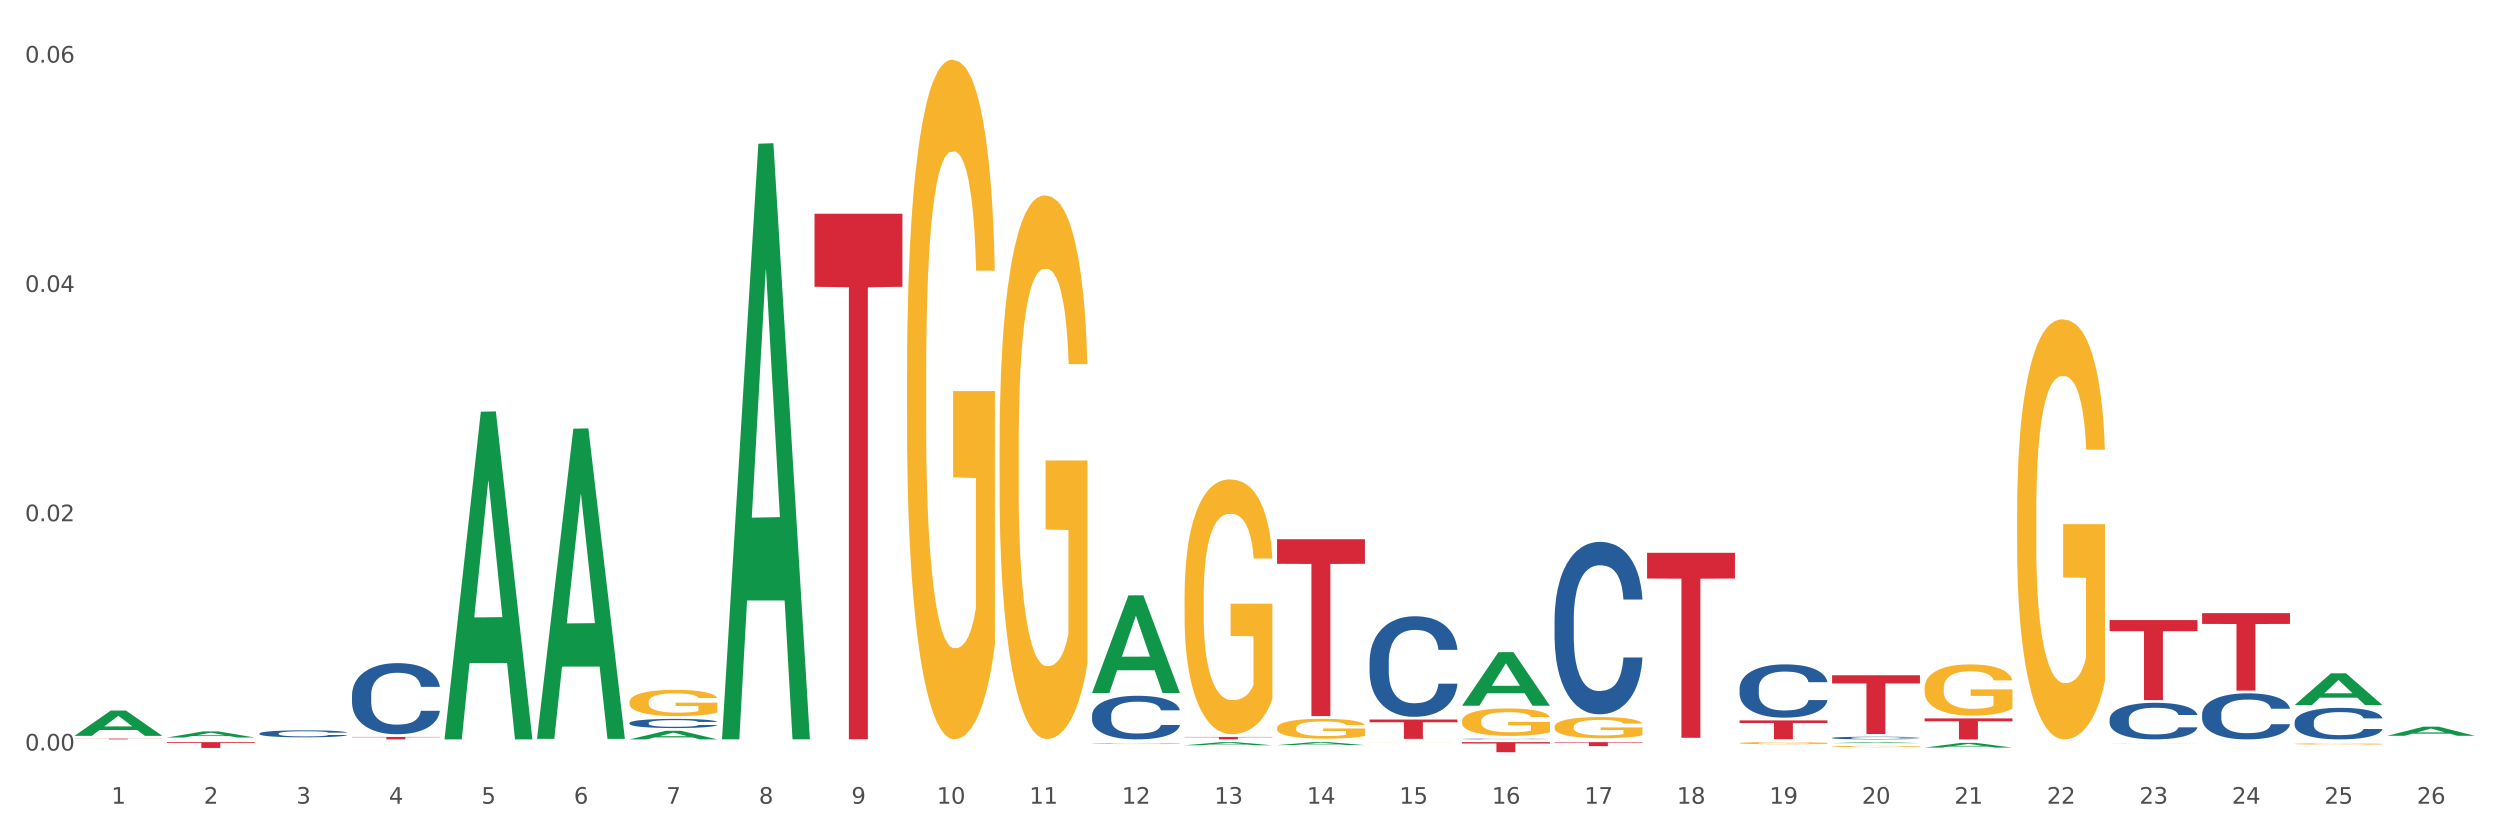<?xml version="1.0" encoding="utf-8" standalone="no"?>
<!DOCTYPE svg PUBLIC "-//W3C//DTD SVG 1.1//EN"
  "http://www.w3.org/Graphics/SVG/1.1/DTD/svg11.dtd">
<svg xmlns:xlink="http://www.w3.org/1999/xlink" width="1080pt" height="360pt" viewBox="0 0 1080 360" xmlns="http://www.w3.org/2000/svg" version="1.1">
 <rect x="0" y="0" width="1080" height="360" fill="#333333" stroke="none"/>
 <defs>
  <style type="text/css">*{stroke-linejoin: round; stroke-linecap: butt}</style>
 </defs>
 <g id="figure_1">
  <g id="patch_1">
   <path d="M 0 360 
L 1080 360 
L 1080 0 
L 0 0 
z
" style="fill: #ffffff; stroke: #ffffff; stroke-linejoin: miter"/>
  </g>
  <g id="axes_1">
   <g id="matplotlib.axis_1">
    <g id="xtick_1">
     <g id="text_1">
      <!-- 1 -->
      <g style="fill: #4d4d4d" transform="translate(48.103 347.204) scale(0.096 -0.096)">
       <defs>
        <path id="DejaVuSans-31" d="M 794 531 
L 1825 531 
L 1825 4091 
L 703 3866 
L 703 4441 
L 1819 4666 
L 2450 4666 
L 2450 531 
L 3481 531 
L 3481 0 
L 794 0 
L 794 531 
z
" transform="scale(0.016)"/>
       </defs>
       <use xlink:href="#DejaVuSans-31"/>
      </g>
     </g>
    </g>
    <g id="xtick_2">
     <g id="text_2">
      <!-- 2 -->
      <g style="fill: #4d4d4d" transform="translate(88.066 347.204) scale(0.096 -0.096)">
       <defs>
        <path id="DejaVuSans-32" d="M 1228 531 
L 3431 531 
L 3431 0 
L 469 0 
L 469 531 
Q 828 903 1448 1529 
Q 2069 2156 2228 2338 
Q 2531 2678 2651 2914 
Q 2772 3150 2772 3378 
Q 2772 3750 2511 3984 
Q 2250 4219 1831 4219 
Q 1534 4219 1204 4116 
Q 875 4013 500 3803 
L 500 4441 
Q 881 4594 1212 4672 
Q 1544 4750 1819 4750 
Q 2544 4750 2975 4387 
Q 3406 4025 3406 3419 
Q 3406 3131 3298 2873 
Q 3191 2616 2906 2266 
Q 2828 2175 2409 1742 
Q 1991 1309 1228 531 
z
" transform="scale(0.016)"/>
       </defs>
       <use xlink:href="#DejaVuSans-32"/>
      </g>
     </g>
    </g>
    <g id="xtick_3">
     <g id="text_3">
      <!-- 3 -->
      <g style="fill: #4d4d4d" transform="translate(128.028 347.204) scale(0.096 -0.096)">
       <defs>
        <path id="DejaVuSans-33" d="M 2597 2516 
Q 3050 2419 3304 2112 
Q 3559 1806 3559 1356 
Q 3559 666 3084 287 
Q 2609 -91 1734 -91 
Q 1441 -91 1130 -33 
Q 819 25 488 141 
L 488 750 
Q 750 597 1062 519 
Q 1375 441 1716 441 
Q 2309 441 2620 675 
Q 2931 909 2931 1356 
Q 2931 1769 2642 2001 
Q 2353 2234 1838 2234 
L 1294 2234 
L 1294 2753 
L 1863 2753 
Q 2328 2753 2575 2939 
Q 2822 3125 2822 3475 
Q 2822 3834 2567 4026 
Q 2313 4219 1838 4219 
Q 1578 4219 1281 4162 
Q 984 4106 628 3988 
L 628 4550 
Q 988 4650 1302 4700 
Q 1616 4750 1894 4750 
Q 2613 4750 3031 4423 
Q 3450 4097 3450 3541 
Q 3450 3153 3228 2886 
Q 3006 2619 2597 2516 
z
" transform="scale(0.016)"/>
       </defs>
       <use xlink:href="#DejaVuSans-33"/>
      </g>
     </g>
    </g>
    <g id="xtick_4">
     <g id="text_4">
      <!-- 4 -->
      <g style="fill: #4d4d4d" transform="translate(167.99 347.204) scale(0.096 -0.096)">
       <defs>
        <path id="DejaVuSans-34" d="M 2419 4116 
L 825 1625 
L 2419 1625 
L 2419 4116 
z
M 2253 4666 
L 3047 4666 
L 3047 1625 
L 3713 1625 
L 3713 1100 
L 3047 1100 
L 3047 0 
L 2419 0 
L 2419 1100 
L 313 1100 
L 313 1709 
L 2253 4666 
z
" transform="scale(0.016)"/>
       </defs>
       <use xlink:href="#DejaVuSans-34"/>
      </g>
     </g>
    </g>
    <g id="xtick_5">
     <g id="text_5">
      <!-- 5 -->
      <g style="fill: #4d4d4d" transform="translate(207.953 347.204) scale(0.096 -0.096)">
       <defs>
        <path id="DejaVuSans-35" d="M 691 4666 
L 3169 4666 
L 3169 4134 
L 1269 4134 
L 1269 2991 
Q 1406 3038 1543 3061 
Q 1681 3084 1819 3084 
Q 2600 3084 3056 2656 
Q 3513 2228 3513 1497 
Q 3513 744 3044 326 
Q 2575 -91 1722 -91 
Q 1428 -91 1123 -41 
Q 819 9 494 109 
L 494 744 
Q 775 591 1075 516 
Q 1375 441 1709 441 
Q 2250 441 2565 725 
Q 2881 1009 2881 1497 
Q 2881 1984 2565 2268 
Q 2250 2553 1709 2553 
Q 1456 2553 1204 2497 
Q 953 2441 691 2322 
L 691 4666 
z
" transform="scale(0.016)"/>
       </defs>
       <use xlink:href="#DejaVuSans-35"/>
      </g>
     </g>
    </g>
    <g id="xtick_6">
     <g id="text_6">
      <!-- 6 -->
      <g style="fill: #4d4d4d" transform="translate(247.915 347.204) scale(0.096 -0.096)">
       <defs>
        <path id="DejaVuSans-36" d="M 2113 2584 
Q 1688 2584 1439 2293 
Q 1191 2003 1191 1497 
Q 1191 994 1439 701 
Q 1688 409 2113 409 
Q 2538 409 2786 701 
Q 3034 994 3034 1497 
Q 3034 2003 2786 2293 
Q 2538 2584 2113 2584 
z
M 3366 4563 
L 3366 3988 
Q 3128 4100 2886 4159 
Q 2644 4219 2406 4219 
Q 1781 4219 1451 3797 
Q 1122 3375 1075 2522 
Q 1259 2794 1537 2939 
Q 1816 3084 2150 3084 
Q 2853 3084 3261 2657 
Q 3669 2231 3669 1497 
Q 3669 778 3244 343 
Q 2819 -91 2113 -91 
Q 1303 -91 875 529 
Q 447 1150 447 2328 
Q 447 3434 972 4092 
Q 1497 4750 2381 4750 
Q 2619 4750 2861 4703 
Q 3103 4656 3366 4563 
z
" transform="scale(0.016)"/>
       </defs>
       <use xlink:href="#DejaVuSans-36"/>
      </g>
     </g>
    </g>
    <g id="xtick_7">
     <g id="text_7">
      <!-- 7 -->
      <g style="fill: #4d4d4d" transform="translate(287.878 347.204) scale(0.096 -0.096)">
       <defs>
        <path id="DejaVuSans-37" d="M 525 4666 
L 3525 4666 
L 3525 4397 
L 1831 0 
L 1172 0 
L 2766 4134 
L 525 4134 
L 525 4666 
z
" transform="scale(0.016)"/>
       </defs>
       <use xlink:href="#DejaVuSans-37"/>
      </g>
     </g>
    </g>
    <g id="xtick_8">
     <g id="text_8">
      <!-- 8 -->
      <g style="fill: #4d4d4d" transform="translate(327.84 347.204) scale(0.096 -0.096)">
       <defs>
        <path id="DejaVuSans-38" d="M 2034 2216 
Q 1584 2216 1326 1975 
Q 1069 1734 1069 1313 
Q 1069 891 1326 650 
Q 1584 409 2034 409 
Q 2484 409 2743 651 
Q 3003 894 3003 1313 
Q 3003 1734 2745 1975 
Q 2488 2216 2034 2216 
z
M 1403 2484 
Q 997 2584 770 2862 
Q 544 3141 544 3541 
Q 544 4100 942 4425 
Q 1341 4750 2034 4750 
Q 2731 4750 3128 4425 
Q 3525 4100 3525 3541 
Q 3525 3141 3298 2862 
Q 3072 2584 2669 2484 
Q 3125 2378 3379 2068 
Q 3634 1759 3634 1313 
Q 3634 634 3220 271 
Q 2806 -91 2034 -91 
Q 1263 -91 848 271 
Q 434 634 434 1313 
Q 434 1759 690 2068 
Q 947 2378 1403 2484 
z
M 1172 3481 
Q 1172 3119 1398 2916 
Q 1625 2713 2034 2713 
Q 2441 2713 2670 2916 
Q 2900 3119 2900 3481 
Q 2900 3844 2670 4047 
Q 2441 4250 2034 4250 
Q 1625 4250 1398 4047 
Q 1172 3844 1172 3481 
z
" transform="scale(0.016)"/>
       </defs>
       <use xlink:href="#DejaVuSans-38"/>
      </g>
     </g>
    </g>
    <g id="xtick_9">
     <g id="text_9">
      <!-- 9 -->
      <g style="fill: #4d4d4d" transform="translate(367.803 347.204) scale(0.096 -0.096)">
       <defs>
        <path id="DejaVuSans-39" d="M 703 97 
L 703 672 
Q 941 559 1184 500 
Q 1428 441 1663 441 
Q 2288 441 2617 861 
Q 2947 1281 2994 2138 
Q 2813 1869 2534 1725 
Q 2256 1581 1919 1581 
Q 1219 1581 811 2004 
Q 403 2428 403 3163 
Q 403 3881 828 4315 
Q 1253 4750 1959 4750 
Q 2769 4750 3195 4129 
Q 3622 3509 3622 2328 
Q 3622 1225 3098 567 
Q 2575 -91 1691 -91 
Q 1453 -91 1209 -44 
Q 966 3 703 97 
z
M 1959 2075 
Q 2384 2075 2632 2365 
Q 2881 2656 2881 3163 
Q 2881 3666 2632 3958 
Q 2384 4250 1959 4250 
Q 1534 4250 1286 3958 
Q 1038 3666 1038 3163 
Q 1038 2656 1286 2365 
Q 1534 2075 1959 2075 
z
" transform="scale(0.016)"/>
       </defs>
       <use xlink:href="#DejaVuSans-39"/>
      </g>
     </g>
    </g>
    <g id="xtick_10">
     <g id="text_10">
      <!-- 10 -->
      <g style="fill: #4d4d4d" transform="translate(404.711 347.204) scale(0.096 -0.096)">
       <defs>
        <path id="DejaVuSans-30" d="M 2034 4250 
Q 1547 4250 1301 3770 
Q 1056 3291 1056 2328 
Q 1056 1369 1301 889 
Q 1547 409 2034 409 
Q 2525 409 2770 889 
Q 3016 1369 3016 2328 
Q 3016 3291 2770 3770 
Q 2525 4250 2034 4250 
z
M 2034 4750 
Q 2819 4750 3233 4129 
Q 3647 3509 3647 2328 
Q 3647 1150 3233 529 
Q 2819 -91 2034 -91 
Q 1250 -91 836 529 
Q 422 1150 422 2328 
Q 422 3509 836 4129 
Q 1250 4750 2034 4750 
z
" transform="scale(0.016)"/>
       </defs>
       <use xlink:href="#DejaVuSans-31"/>
       <use xlink:href="#DejaVuSans-30" transform="translate(63.623 0)"/>
      </g>
     </g>
    </g>
    <g id="xtick_11">
     <g id="text_11">
      <!-- 11 -->
      <g style="fill: #4d4d4d" transform="translate(444.673 347.204) scale(0.096 -0.096)">
       <use xlink:href="#DejaVuSans-31"/>
       <use xlink:href="#DejaVuSans-31" transform="translate(63.623 0)"/>
      </g>
     </g>
    </g>
    <g id="xtick_12">
     <g id="text_12">
      <!-- 12 -->
      <g style="fill: #4d4d4d" transform="translate(484.636 347.204) scale(0.096 -0.096)">
       <use xlink:href="#DejaVuSans-31"/>
       <use xlink:href="#DejaVuSans-32" transform="translate(63.623 0)"/>
      </g>
     </g>
    </g>
    <g id="xtick_13">
     <g id="text_13">
      <!-- 13 -->
      <g style="fill: #4d4d4d" transform="translate(524.598 347.204) scale(0.096 -0.096)">
       <use xlink:href="#DejaVuSans-31"/>
       <use xlink:href="#DejaVuSans-33" transform="translate(63.623 0)"/>
      </g>
     </g>
    </g>
    <g id="xtick_14">
     <g id="text_14">
      <!-- 14 -->
      <g style="fill: #4d4d4d" transform="translate(564.561 347.204) scale(0.096 -0.096)">
       <use xlink:href="#DejaVuSans-31"/>
       <use xlink:href="#DejaVuSans-34" transform="translate(63.623 0)"/>
      </g>
     </g>
    </g>
    <g id="xtick_15">
     <g id="text_15">
      <!-- 15 -->
      <g style="fill: #4d4d4d" transform="translate(604.523 347.204) scale(0.096 -0.096)">
       <use xlink:href="#DejaVuSans-31"/>
       <use xlink:href="#DejaVuSans-35" transform="translate(63.623 0)"/>
      </g>
     </g>
    </g>
    <g id="xtick_16">
     <g id="text_16">
      <!-- 16 -->
      <g style="fill: #4d4d4d" transform="translate(644.486 347.204) scale(0.096 -0.096)">
       <use xlink:href="#DejaVuSans-31"/>
       <use xlink:href="#DejaVuSans-36" transform="translate(63.623 0)"/>
      </g>
     </g>
    </g>
    <g id="xtick_17">
     <g id="text_17">
      <!-- 17 -->
      <g style="fill: #4d4d4d" transform="translate(684.448 347.204) scale(0.096 -0.096)">
       <use xlink:href="#DejaVuSans-31"/>
       <use xlink:href="#DejaVuSans-37" transform="translate(63.623 0)"/>
      </g>
     </g>
    </g>
    <g id="xtick_18">
     <g id="text_18">
      <!-- 18 -->
      <g style="fill: #4d4d4d" transform="translate(724.41 347.204) scale(0.096 -0.096)">
       <use xlink:href="#DejaVuSans-31"/>
       <use xlink:href="#DejaVuSans-38" transform="translate(63.623 0)"/>
      </g>
     </g>
    </g>
    <g id="xtick_19">
     <g id="text_19">
      <!-- 19 -->
      <g style="fill: #4d4d4d" transform="translate(764.373 347.204) scale(0.096 -0.096)">
       <use xlink:href="#DejaVuSans-31"/>
       <use xlink:href="#DejaVuSans-39" transform="translate(63.623 0)"/>
      </g>
     </g>
    </g>
    <g id="xtick_20">
     <g id="text_20">
      <!-- 20 -->
      <g style="fill: #4d4d4d" transform="translate(804.335 347.204) scale(0.096 -0.096)">
       <use xlink:href="#DejaVuSans-32"/>
       <use xlink:href="#DejaVuSans-30" transform="translate(63.623 0)"/>
      </g>
     </g>
    </g>
    <g id="xtick_21">
     <g id="text_21">
      <!-- 21 -->
      <g style="fill: #4d4d4d" transform="translate(844.298 347.204) scale(0.096 -0.096)">
       <use xlink:href="#DejaVuSans-32"/>
       <use xlink:href="#DejaVuSans-31" transform="translate(63.623 0)"/>
      </g>
     </g>
    </g>
    <g id="xtick_22">
     <g id="text_22">
      <!-- 22 -->
      <g style="fill: #4d4d4d" transform="translate(884.26 347.204) scale(0.096 -0.096)">
       <use xlink:href="#DejaVuSans-32"/>
       <use xlink:href="#DejaVuSans-32" transform="translate(63.623 0)"/>
      </g>
     </g>
    </g>
    <g id="xtick_23">
     <g id="text_23">
      <!-- 23 -->
      <g style="fill: #4d4d4d" transform="translate(924.223 347.204) scale(0.096 -0.096)">
       <use xlink:href="#DejaVuSans-32"/>
       <use xlink:href="#DejaVuSans-33" transform="translate(63.623 0)"/>
      </g>
     </g>
    </g>
    <g id="xtick_24">
     <g id="text_24">
      <!-- 24 -->
      <g style="fill: #4d4d4d" transform="translate(964.185 347.204) scale(0.096 -0.096)">
       <use xlink:href="#DejaVuSans-32"/>
       <use xlink:href="#DejaVuSans-34" transform="translate(63.623 0)"/>
      </g>
     </g>
    </g>
    <g id="xtick_25">
     <g id="text_25">
      <!-- 25 -->
      <g style="fill: #4d4d4d" transform="translate(1004.147 347.204) scale(0.096 -0.096)">
       <use xlink:href="#DejaVuSans-32"/>
       <use xlink:href="#DejaVuSans-35" transform="translate(63.623 0)"/>
      </g>
     </g>
    </g>
    <g id="xtick_26">
     <g id="text_26">
      <!-- 26 -->
      <g style="fill: #4d4d4d" transform="translate(1044.11 347.204) scale(0.096 -0.096)">
       <use xlink:href="#DejaVuSans-32"/>
       <use xlink:href="#DejaVuSans-36" transform="translate(63.623 0)"/>
      </g>
     </g>
    </g>
    <g id="xtick_27"/>
    <g id="xtick_28"/>
    <g id="xtick_29"/>
    <g id="xtick_30"/>
    <g id="xtick_31"/>
    <g id="xtick_32"/>
    <g id="xtick_33"/>
    <g id="xtick_34"/>
    <g id="xtick_35"/>
    <g id="xtick_36"/>
    <g id="xtick_37"/>
    <g id="xtick_38"/>
    <g id="xtick_39"/>
    <g id="xtick_40"/>
    <g id="xtick_41"/>
    <g id="xtick_42"/>
    <g id="xtick_43"/>
    <g id="xtick_44"/>
    <g id="xtick_45"/>
    <g id="xtick_46"/>
    <g id="xtick_47"/>
    <g id="xtick_48"/>
    <g id="xtick_49"/>
    <g id="xtick_50"/>
    <g id="xtick_51"/>
   </g>
   <g id="matplotlib.axis_2">
    <g id="ytick_1">
     <g id="text_27">
      <!-- 0.00 -->
      <g style="fill: #4d4d4d" transform="translate(10.8 324.237) scale(0.096 -0.096)">
       <defs>
        <path id="DejaVuSans-2e" d="M 684 794 
L 1344 794 
L 1344 0 
L 684 0 
L 684 794 
z
" transform="scale(0.016)"/>
       </defs>
       <use xlink:href="#DejaVuSans-30"/>
       <use xlink:href="#DejaVuSans-2e" transform="translate(63.623 0)"/>
       <use xlink:href="#DejaVuSans-30" transform="translate(95.41 0)"/>
       <use xlink:href="#DejaVuSans-30" transform="translate(159.033 0)"/>
      </g>
     </g>
    </g>
    <g id="ytick_2">
     <g id="text_28">
      <!-- 0.02 -->
      <g style="fill: #4d4d4d" transform="translate(10.8 225.173) scale(0.096 -0.096)">
       <use xlink:href="#DejaVuSans-30"/>
       <use xlink:href="#DejaVuSans-2e" transform="translate(63.623 0)"/>
       <use xlink:href="#DejaVuSans-30" transform="translate(95.41 0)"/>
       <use xlink:href="#DejaVuSans-32" transform="translate(159.033 0)"/>
      </g>
     </g>
    </g>
    <g id="ytick_3">
     <g id="text_29">
      <!-- 0.04 -->
      <g style="fill: #4d4d4d" transform="translate(10.8 126.11) scale(0.096 -0.096)">
       <use xlink:href="#DejaVuSans-30"/>
       <use xlink:href="#DejaVuSans-2e" transform="translate(63.623 0)"/>
       <use xlink:href="#DejaVuSans-30" transform="translate(95.41 0)"/>
       <use xlink:href="#DejaVuSans-34" transform="translate(159.033 0)"/>
      </g>
     </g>
    </g>
    <g id="ytick_4">
     <g id="text_30">
      <!-- 0.06 -->
      <g style="fill: #4d4d4d" transform="translate(10.8 27.046) scale(0.096 -0.096)">
       <use xlink:href="#DejaVuSans-30"/>
       <use xlink:href="#DejaVuSans-2e" transform="translate(63.623 0)"/>
       <use xlink:href="#DejaVuSans-30" transform="translate(95.41 0)"/>
       <use xlink:href="#DejaVuSans-36" transform="translate(159.033 0)"/>
      </g>
     </g>
    </g>
    <g id="ytick_5"/>
    <g id="ytick_6"/>
    <g id="ytick_7"/>
   </g>
   <g id="PolyCollection_1">
    <path d="M 32.175 317.879 
L 32.214 317.869 
L 47.87 306.946 
L 54.367 306.936 
L 70.139 317.9 
L 62.625 317.9 
L 59.22 315.347 
L 43.055 315.347 
L 42.938 315.388 
L 39.65 317.9 
L 32.175 317.9 
L 32.175 317.879 
L 45.091 313.823 
L 57.184 313.813 
L 51.196 309.273 
L 51.118 309.252 
L 51.04 309.283 
L 45.052 313.813 
L 45.091 313.823 
L 32.175 317.879 
z
" clip-path="url(#p837421b189)" style="fill: #109648"/>
    <path d="M 72.137 318.607 
L 72.177 318.604 
L 87.832 315.962 
L 94.329 315.959 
L 110.102 318.611 
L 102.587 318.611 
L 99.182 317.994 
L 83.018 317.994 
L 82.901 318.004 
L 79.613 318.611 
L 72.137 318.611 
L 72.137 318.607 
L 85.053 317.625 
L 97.147 317.623 
L 91.159 316.524 
L 91.08 316.519 
L 91.002 316.527 
L 85.014 317.623 
L 85.053 317.625 
L 72.137 318.607 
z
" clip-path="url(#p837421b189)" style="fill: #109648"/>
    <path d="M 192.025 319.144 
L 192.064 319.011 
L 207.719 177.853 
L 214.216 177.72 
L 229.989 319.41 
L 222.474 319.41 
L 219.069 286.416 
L 202.905 286.416 
L 202.788 286.948 
L 199.5 319.41 
L 192.025 319.41 
L 192.025 319.144 
L 204.94 266.726 
L 217.034 266.593 
L 211.046 207.921 
L 210.968 207.655 
L 210.889 208.054 
L 204.901 266.593 
L 204.94 266.726 
L 192.025 319.144 
z
" clip-path="url(#p837421b189)" style="fill: #109648"/>
    <path d="M 231.987 318.949 
L 232.026 318.823 
L 247.682 185.18 
L 254.179 185.054 
L 269.951 319.201 
L 262.437 319.201 
L 259.032 287.963 
L 242.868 287.963 
L 242.75 288.467 
L 239.463 319.201 
L 231.987 319.201 
L 231.987 318.949 
L 244.903 269.321 
L 256.997 269.195 
L 251.008 213.647 
L 250.93 213.395 
L 250.852 213.773 
L 244.864 269.195 
L 244.903 269.321 
L 231.987 318.949 
z
" clip-path="url(#p837421b189)" style="fill: #109648"/>
    <path d="M 271.95 319.403 
L 271.989 319.4 
L 287.644 315.703 
L 294.141 315.7 
L 309.914 319.41 
L 302.399 319.41 
L 298.994 318.546 
L 282.83 318.546 
L 282.713 318.56 
L 279.425 319.41 
L 271.95 319.41 
L 271.95 319.403 
L 284.865 318.031 
L 296.959 318.027 
L 290.971 316.491 
L 290.893 316.484 
L 290.814 316.494 
L 284.826 318.027 
L 284.865 318.031 
L 271.95 319.403 
z
" clip-path="url(#p837421b189)" style="fill: #109648"/>
    <path d="M 311.912 318.899 
L 311.951 318.657 
L 327.607 62.098 
L 334.104 61.856 
L 349.876 319.382 
L 342.362 319.382 
L 338.957 259.414 
L 322.792 259.414 
L 322.675 260.381 
L 319.387 319.382 
L 311.912 319.382 
L 311.912 318.899 
L 324.828 223.626 
L 336.921 223.384 
L 330.933 116.747 
L 330.855 116.263 
L 330.777 116.988 
L 324.789 223.384 
L 324.828 223.626 
L 311.912 318.899 
z
" clip-path="url(#p837421b189)" style="fill: #109648"/>
    <path d="M 471.762 299.315 
L 471.801 299.276 
L 487.456 257.202 
L 493.953 257.163 
L 509.726 299.395 
L 502.211 299.395 
L 498.806 289.56 
L 482.642 289.56 
L 482.525 289.719 
L 479.237 299.395 
L 471.762 299.395 
L 471.762 299.315 
L 484.677 283.692 
L 496.771 283.652 
L 490.783 266.164 
L 490.705 266.085 
L 490.626 266.204 
L 484.638 283.652 
L 484.677 283.692 
L 471.762 299.315 
z
" clip-path="url(#p837421b189)" style="fill: #109648"/>
    <path d="M 511.724 321.958 
L 511.763 321.956 
L 527.419 320.611 
L 533.916 320.61 
L 549.688 321.96 
L 542.174 321.96 
L 538.769 321.646 
L 522.605 321.646 
L 522.487 321.651 
L 519.2 321.96 
L 511.724 321.96 
L 511.724 321.958 
L 524.64 321.458 
L 536.734 321.457 
L 530.745 320.898 
L 530.667 320.895 
L 530.589 320.899 
L 524.601 321.457 
L 524.64 321.458 
L 511.724 321.958 
z
" clip-path="url(#p837421b189)" style="fill: #109648"/>
    <path d="M 751.499 311.204 
L 789.463 311.204 
L 789.463 312.336 
L 774.529 312.344 
L 774.529 319.348 
L 766.343 319.348 
L 766.343 312.344 
L 751.499 312.336 
L 751.499 311.212 
L 751.499 311.204 
z
" clip-path="url(#p837421b189)" style="fill: #d62839"/>
    <path d="M 791.461 291.724 
L 829.425 291.724 
L 829.425 295.248 
L 814.492 295.272 
L 814.492 317.082 
L 806.305 317.082 
L 806.305 295.272 
L 791.461 295.248 
L 791.461 291.748 
L 791.461 291.724 
z
" clip-path="url(#p837421b189)" style="fill: #d62839"/>
    <path d="M 351.874 92.346 
L 389.839 92.346 
L 389.839 123.892 
L 374.905 124.105 
L 374.905 319.351 
L 366.718 319.351 
L 366.718 124.105 
L 351.874 123.892 
L 351.874 92.559 
L 351.874 92.346 
z
" clip-path="url(#p837421b189)" style="fill: #d62839"/>
    <path d="M 152.062 318.369 
L 190.027 318.369 
L 190.027 318.513 
L 175.093 318.514 
L 175.093 319.41 
L 166.906 319.41 
L 166.906 318.514 
L 152.062 318.513 
L 152.062 318.37 
L 152.062 318.369 
z
" clip-path="url(#p837421b189)" style="fill: #d62839"/>
    <path d="M 511.724 318.368 
L 549.688 318.368 
L 549.688 318.513 
L 534.755 318.514 
L 534.755 319.41 
L 526.568 319.41 
L 526.568 318.514 
L 511.724 318.513 
L 511.724 318.369 
L 511.724 318.368 
z
" clip-path="url(#p837421b189)" style="fill: #d62839"/>
    <path d="M 951.311 264.887 
L 989.275 264.887 
L 989.275 269.535 
L 974.341 269.566 
L 974.341 298.33 
L 966.155 298.33 
L 966.155 269.566 
L 951.311 269.535 
L 951.311 264.919 
L 951.311 264.887 
z
" clip-path="url(#p837421b189)" style="fill: #d62839"/>
    <path d="M 911.348 267.857 
L 949.313 267.857 
L 949.313 272.661 
L 934.379 272.694 
L 934.379 302.428 
L 926.192 302.428 
L 926.192 272.694 
L 911.348 272.661 
L 911.348 267.889 
L 911.348 267.857 
z
" clip-path="url(#p837421b189)" style="fill: #d62839"/>
    <path d="M 831.424 310.347 
L 869.388 310.347 
L 869.388 311.607 
L 854.454 311.615 
L 854.454 319.41 
L 846.267 319.41 
L 846.267 311.615 
L 831.424 311.607 
L 831.424 310.356 
L 831.424 310.347 
z
" clip-path="url(#p837421b189)" style="fill: #d62839"/>
    <path d="M 72.137 320.59 
L 110.102 320.59 
L 110.102 320.939 
L 95.168 320.941 
L 95.168 323.102 
L 86.981 323.102 
L 86.981 320.941 
L 72.137 320.939 
L 72.137 320.592 
L 72.137 320.59 
z
" clip-path="url(#p837421b189)" style="fill: #d62839"/>
    <path d="M 32.175 319.079 
L 70.139 319.079 
L 70.139 319.125 
L 55.205 319.126 
L 55.205 319.41 
L 47.019 319.41 
L 47.019 319.126 
L 32.175 319.125 
L 32.175 319.08 
L 32.175 319.079 
z
" clip-path="url(#p837421b189)" style="fill: #d62839"/>
    <path d="M 391.837 161.443 
L 391.882 161.175 
L 391.882 151.522 
L 391.971 143.209 
L 392.42 123.098 
L 393.092 106.473 
L 393.585 97.624 
L 394.078 90.384 
L 394.661 83.144 
L 395.378 75.635 
L 396.678 64.641 
L 397.484 59.01 
L 398.471 53.111 
L 400.263 44.53 
L 401.563 39.703 
L 402.908 35.681 
L 405.104 30.854 
L 406.538 28.709 
L 408.062 27.1 
L 409.9 26.028 
L 411.29 25.759 
L 414.338 26.564 
L 416.937 28.977 
L 418.192 30.854 
L 419.806 34.072 
L 420.657 36.217 
L 422.047 40.508 
L 423.481 46.139 
L 424.467 50.966 
L 425.946 60.083 
L 427.067 69.2 
L 428.098 80.462 
L 428.636 88.238 
L 429.039 95.478 
L 429.398 103.791 
L 429.756 116.93 
L 421.688 116.93 
L 421.375 107.545 
L 420.882 98.696 
L 420.164 90.115 
L 419.537 84.752 
L 418.461 78.049 
L 417.475 73.758 
L 416.444 70.541 
L 415.189 67.859 
L 414.203 66.518 
L 412.814 65.446 
L 410.079 65.714 
L 408.242 67.859 
L 406.987 70.541 
L 406.18 72.954 
L 405.463 75.635 
L 404.656 79.389 
L 403.715 85.021 
L 403.042 90.115 
L 402.37 96.551 
L 401.832 102.987 
L 401.339 110.495 
L 400.936 118.539 
L 400.622 126.852 
L 400.353 137.042 
L 400.129 153.935 
L 400.129 190.672 
L 400.219 198.984 
L 400.443 209.978 
L 400.712 218.291 
L 401.16 228.213 
L 401.563 234.916 
L 402.325 244.57 
L 403.177 252.614 
L 403.849 257.709 
L 404.522 262 
L 405.687 267.899 
L 406.987 272.726 
L 408.107 275.675 
L 409.631 278.357 
L 410.662 279.429 
L 411.559 279.966 
L 413.755 279.966 
L 415.324 279.161 
L 417.072 277.284 
L 418.416 274.871 
L 419.537 271.921 
L 420.792 267.094 
L 421.599 262.536 
L 421.599 206.493 
L 411.738 206.224 
L 411.738 168.952 
L 429.801 168.952 
L 429.801 278.357 
L 429.039 283.988 
L 428.188 289.083 
L 427.291 293.641 
L 425.946 299.272 
L 424.333 304.635 
L 422.899 308.389 
L 421.375 311.607 
L 419.582 314.557 
L 417.251 317.238 
L 415.817 318.311 
L 414.024 319.115 
L 411.917 319.384 
L 410.079 318.847 
L 408.287 317.507 
L 406.404 315.093 
L 404.566 311.607 
L 403.177 308.121 
L 401.787 303.831 
L 400.308 298.2 
L 399.143 292.837 
L 398.246 288.01 
L 397.26 281.843 
L 396.185 273.798 
L 395.378 266.558 
L 394.661 259.05 
L 393.899 249.396 
L 393.361 241.084 
L 392.823 230.626 
L 392.509 222.85 
L 392.151 210.783 
L 391.882 193.889 
L 391.837 161.443 
z
" clip-path="url(#p837421b189)" style="fill: #f7b32b"/>
    <path d="M 511.724 257.967 
L 511.769 257.867 
L 511.769 254.247 
L 511.859 251.13 
L 512.307 243.589 
L 512.979 237.355 
L 513.472 234.037 
L 513.965 231.323 
L 514.548 228.608 
L 515.265 225.793 
L 516.565 221.67 
L 517.372 219.559 
L 518.358 217.347 
L 520.151 214.129 
L 521.451 212.32 
L 522.795 210.811 
L 524.991 209.002 
L 526.426 208.197 
L 527.95 207.594 
L 529.787 207.192 
L 531.177 207.091 
L 534.225 207.393 
L 536.825 208.298 
L 538.08 209.002 
L 539.693 210.208 
L 540.545 211.013 
L 541.934 212.621 
L 543.369 214.733 
L 544.355 216.543 
L 545.834 219.961 
L 546.954 223.38 
L 547.985 227.603 
L 548.523 230.518 
L 548.926 233.233 
L 549.285 236.35 
L 549.644 241.277 
L 541.576 241.277 
L 541.262 237.758 
L 540.769 234.44 
L 540.052 231.222 
L 539.424 229.211 
L 538.348 226.698 
L 537.362 225.089 
L 536.331 223.882 
L 535.076 222.877 
L 534.09 222.374 
L 532.701 221.972 
L 529.967 222.073 
L 528.129 222.877 
L 526.874 223.882 
L 526.067 224.787 
L 525.35 225.793 
L 524.543 227.2 
L 523.602 229.312 
L 522.93 231.222 
L 522.257 233.635 
L 521.719 236.048 
L 521.226 238.864 
L 520.823 241.88 
L 520.509 244.997 
L 520.24 248.818 
L 520.016 255.152 
L 520.016 268.927 
L 520.106 272.044 
L 520.33 276.166 
L 520.599 279.283 
L 521.047 283.003 
L 521.451 285.517 
L 522.213 289.136 
L 523.064 292.153 
L 523.736 294.063 
L 524.409 295.672 
L 525.574 297.884 
L 526.874 299.694 
L 527.995 300.8 
L 529.519 301.805 
L 530.549 302.207 
L 531.446 302.408 
L 533.642 302.408 
L 535.211 302.107 
L 536.959 301.403 
L 538.304 300.498 
L 539.424 299.392 
L 540.679 297.582 
L 541.486 295.873 
L 541.486 274.859 
L 531.625 274.758 
L 531.625 260.783 
L 549.688 260.783 
L 549.688 301.805 
L 548.926 303.916 
L 548.075 305.827 
L 547.178 307.536 
L 545.834 309.648 
L 544.22 311.658 
L 542.786 313.066 
L 541.262 314.273 
L 539.469 315.379 
L 537.138 316.384 
L 535.704 316.786 
L 533.911 317.088 
L 531.804 317.188 
L 529.967 316.987 
L 528.174 316.485 
L 526.291 315.58 
L 524.454 314.273 
L 523.064 312.966 
L 521.675 311.357 
L 520.196 309.245 
L 519.03 307.234 
L 518.134 305.425 
L 517.148 303.112 
L 516.072 300.096 
L 515.265 297.381 
L 514.548 294.566 
L 513.786 290.946 
L 513.248 287.829 
L 512.71 283.908 
L 512.396 280.992 
L 512.038 276.468 
L 511.769 270.133 
L 511.724 257.967 
z
" clip-path="url(#p837421b189)" style="fill: #f7b32b"/>
    <path d="M 671.574 313.993 
L 671.619 313.985 
L 671.619 313.684 
L 671.708 313.425 
L 672.157 312.799 
L 672.829 312.281 
L 673.322 312.006 
L 673.815 311.78 
L 674.398 311.555 
L 675.115 311.321 
L 676.415 310.979 
L 677.221 310.803 
L 678.208 310.619 
L 680 310.352 
L 681.3 310.202 
L 682.645 310.077 
L 684.841 309.926 
L 686.275 309.859 
L 687.799 309.809 
L 689.637 309.776 
L 691.027 309.768 
L 694.075 309.793 
L 696.674 309.868 
L 697.929 309.926 
L 699.543 310.027 
L 700.394 310.093 
L 701.784 310.227 
L 703.218 310.402 
L 704.204 310.553 
L 705.683 310.837 
L 706.804 311.12 
L 707.835 311.471 
L 708.373 311.713 
L 708.776 311.939 
L 709.135 312.198 
L 709.493 312.607 
L 701.425 312.607 
L 701.112 312.315 
L 700.619 312.039 
L 699.901 311.772 
L 699.274 311.605 
L 698.198 311.396 
L 697.212 311.262 
L 696.181 311.162 
L 694.926 311.079 
L 693.94 311.037 
L 692.551 311.004 
L 689.816 311.012 
L 687.979 311.079 
L 686.724 311.162 
L 685.917 311.237 
L 685.2 311.321 
L 684.393 311.438 
L 683.452 311.613 
L 682.779 311.772 
L 682.107 311.972 
L 681.569 312.173 
L 681.076 312.407 
L 680.673 312.657 
L 680.359 312.916 
L 680.09 313.233 
L 679.866 313.759 
L 679.866 314.904 
L 679.956 315.162 
L 680.18 315.505 
L 680.449 315.764 
L 680.897 316.073 
L 681.3 316.281 
L 682.062 316.582 
L 682.914 316.833 
L 683.586 316.991 
L 684.258 317.125 
L 685.424 317.309 
L 686.724 317.459 
L 687.844 317.551 
L 689.368 317.634 
L 690.399 317.668 
L 691.296 317.684 
L 693.492 317.684 
L 695.061 317.659 
L 696.809 317.601 
L 698.153 317.526 
L 699.274 317.434 
L 700.529 317.284 
L 701.336 317.142 
L 701.336 315.396 
L 691.475 315.388 
L 691.475 314.227 
L 709.538 314.227 
L 709.538 317.634 
L 708.776 317.81 
L 707.925 317.968 
L 707.028 318.11 
L 705.683 318.286 
L 704.07 318.453 
L 702.636 318.57 
L 701.112 318.67 
L 699.319 318.762 
L 696.988 318.845 
L 695.554 318.879 
L 693.761 318.904 
L 691.654 318.912 
L 689.816 318.895 
L 688.024 318.854 
L 686.141 318.778 
L 684.303 318.67 
L 682.914 318.561 
L 681.524 318.428 
L 680.045 318.252 
L 678.88 318.085 
L 677.983 317.935 
L 676.997 317.743 
L 675.922 317.492 
L 675.115 317.267 
L 674.398 317.033 
L 673.636 316.732 
L 673.098 316.473 
L 672.56 316.148 
L 672.246 315.906 
L 671.888 315.53 
L 671.619 315.004 
L 671.574 313.993 
z
" clip-path="url(#p837421b189)" style="fill: #f7b32b"/>
    <path d="M 751.499 321.017 
L 751.544 321.016 
L 751.544 320.986 
L 751.633 320.959 
L 752.081 320.896 
L 752.754 320.844 
L 753.247 320.816 
L 753.74 320.793 
L 754.322 320.77 
L 755.04 320.747 
L 756.339 320.712 
L 757.146 320.694 
L 758.132 320.676 
L 759.925 320.649 
L 761.225 320.634 
L 762.57 320.621 
L 764.766 320.606 
L 766.2 320.599 
L 767.724 320.594 
L 769.562 320.591 
L 770.951 320.59 
L 773.999 320.592 
L 776.599 320.6 
L 777.854 320.606 
L 779.468 320.616 
L 780.319 320.623 
L 781.709 320.636 
L 783.143 320.654 
L 784.129 320.669 
L 785.608 320.698 
L 786.729 320.726 
L 787.76 320.762 
L 788.298 320.786 
L 788.701 320.809 
L 789.06 320.835 
L 789.418 320.877 
L 781.35 320.877 
L 781.036 320.847 
L 780.543 320.819 
L 779.826 320.792 
L 779.199 320.775 
L 778.123 320.754 
L 777.137 320.741 
L 776.106 320.731 
L 774.851 320.722 
L 773.865 320.718 
L 772.475 320.715 
L 769.741 320.715 
L 767.904 320.722 
L 766.649 320.731 
L 765.842 320.738 
L 765.125 320.747 
L 764.318 320.758 
L 763.377 320.776 
L 762.704 320.792 
L 762.032 320.812 
L 761.494 320.833 
L 761.001 320.856 
L 760.598 320.882 
L 760.284 320.908 
L 760.015 320.94 
L 759.791 320.993 
L 759.791 321.109 
L 759.88 321.135 
L 760.105 321.17 
L 760.373 321.196 
L 760.822 321.227 
L 761.225 321.248 
L 761.987 321.278 
L 762.839 321.304 
L 763.511 321.32 
L 764.183 321.333 
L 765.349 321.352 
L 766.649 321.367 
L 767.769 321.376 
L 769.293 321.385 
L 770.324 321.388 
L 771.22 321.39 
L 773.417 321.39 
L 774.985 321.387 
L 776.734 321.381 
L 778.078 321.374 
L 779.199 321.365 
L 780.454 321.349 
L 781.261 321.335 
L 781.261 321.159 
L 771.4 321.158 
L 771.4 321.04 
L 789.463 321.04 
L 789.463 321.385 
L 788.701 321.403 
L 787.849 321.419 
L 786.953 321.433 
L 785.608 321.451 
L 783.995 321.468 
L 782.56 321.479 
L 781.036 321.489 
L 779.244 321.499 
L 776.913 321.507 
L 775.479 321.511 
L 773.686 321.513 
L 771.579 321.514 
L 769.741 321.512 
L 767.948 321.508 
L 766.066 321.5 
L 764.228 321.489 
L 762.839 321.478 
L 761.449 321.465 
L 759.97 321.447 
L 758.805 321.43 
L 757.908 321.415 
L 756.922 321.396 
L 755.846 321.37 
L 755.04 321.348 
L 754.322 321.324 
L 753.561 321.294 
L 753.023 321.267 
L 752.485 321.235 
L 752.171 321.21 
L 751.812 321.172 
L 751.544 321.119 
L 751.499 321.017 
z
" clip-path="url(#p837421b189)" style="fill: #f7b32b"/>
    <path d="M 791.461 322.475 
L 791.506 322.475 
L 791.506 322.456 
L 791.596 322.44 
L 792.044 322.401 
L 792.716 322.368 
L 793.209 322.351 
L 793.702 322.337 
L 794.285 322.323 
L 795.002 322.309 
L 796.302 322.287 
L 797.109 322.276 
L 798.095 322.265 
L 799.888 322.248 
L 801.188 322.239 
L 802.532 322.231 
L 804.728 322.222 
L 806.163 322.217 
L 807.687 322.214 
L 809.524 322.212 
L 810.914 322.212 
L 813.962 322.213 
L 816.561 322.218 
L 817.817 322.222 
L 819.43 322.228 
L 820.282 322.232 
L 821.671 322.24 
L 823.106 322.251 
L 824.092 322.261 
L 825.571 322.278 
L 826.691 322.296 
L 827.722 322.318 
L 828.26 322.333 
L 828.663 322.347 
L 829.022 322.363 
L 829.381 322.389 
L 821.313 322.389 
L 820.999 322.371 
L 820.506 322.353 
L 819.789 322.337 
L 819.161 322.326 
L 818.085 322.313 
L 817.099 322.305 
L 816.068 322.299 
L 814.813 322.293 
L 813.827 322.291 
L 812.438 322.289 
L 809.704 322.289 
L 807.866 322.293 
L 806.611 322.299 
L 805.804 322.303 
L 805.087 322.309 
L 804.28 322.316 
L 803.339 322.327 
L 802.667 322.337 
L 801.994 322.349 
L 801.456 322.362 
L 800.963 322.376 
L 800.56 322.392 
L 800.246 322.408 
L 799.977 322.428 
L 799.753 322.461 
L 799.753 322.532 
L 799.843 322.548 
L 800.067 322.569 
L 800.336 322.586 
L 800.784 322.605 
L 801.188 322.618 
L 801.949 322.637 
L 802.801 322.652 
L 803.473 322.662 
L 804.146 322.67 
L 805.311 322.682 
L 806.611 322.691 
L 807.732 322.697 
L 809.255 322.702 
L 810.286 322.704 
L 811.183 322.705 
L 813.379 322.705 
L 814.948 322.704 
L 816.696 322.7 
L 818.041 322.695 
L 819.161 322.69 
L 820.416 322.68 
L 821.223 322.671 
L 821.223 322.563 
L 811.362 322.562 
L 811.362 322.49 
L 829.425 322.49 
L 829.425 322.702 
L 828.663 322.713 
L 827.812 322.723 
L 826.915 322.732 
L 825.571 322.743 
L 823.957 322.753 
L 822.523 322.76 
L 820.999 322.767 
L 819.206 322.772 
L 816.875 322.778 
L 815.441 322.78 
L 813.648 322.781 
L 811.541 322.782 
L 809.704 322.781 
L 807.911 322.778 
L 806.028 322.774 
L 804.191 322.767 
L 802.801 322.76 
L 801.412 322.752 
L 799.933 322.741 
L 798.767 322.73 
L 797.871 322.721 
L 796.885 322.709 
L 795.809 322.693 
L 795.002 322.679 
L 794.285 322.665 
L 793.523 322.646 
L 792.985 322.63 
L 792.447 322.61 
L 792.133 322.594 
L 791.775 322.571 
L 791.506 322.538 
L 791.461 322.475 
z
" clip-path="url(#p837421b189)" style="fill: #f7b32b"/>
    <path d="M 831.424 297.253 
L 831.468 297.233 
L 831.468 296.505 
L 831.558 295.878 
L 832.006 294.361 
L 832.679 293.107 
L 833.172 292.439 
L 833.665 291.893 
L 834.247 291.347 
L 834.965 290.78 
L 836.264 289.951 
L 837.071 289.526 
L 838.057 289.081 
L 839.85 288.434 
L 841.15 288.07 
L 842.495 287.766 
L 844.691 287.402 
L 846.125 287.24 
L 847.649 287.119 
L 849.487 287.038 
L 850.876 287.018 
L 853.924 287.079 
L 856.524 287.261 
L 857.779 287.402 
L 859.393 287.645 
L 860.244 287.807 
L 861.634 288.13 
L 863.068 288.555 
L 864.054 288.919 
L 865.533 289.607 
L 866.654 290.295 
L 867.685 291.144 
L 868.222 291.731 
L 868.626 292.277 
L 868.984 292.904 
L 869.343 293.896 
L 861.275 293.896 
L 860.961 293.188 
L 860.468 292.52 
L 859.751 291.873 
L 859.124 291.468 
L 858.048 290.962 
L 857.062 290.639 
L 856.031 290.396 
L 854.776 290.194 
L 853.79 290.093 
L 852.4 290.012 
L 849.666 290.032 
L 847.828 290.194 
L 846.573 290.396 
L 845.767 290.578 
L 845.049 290.78 
L 844.243 291.064 
L 843.301 291.488 
L 842.629 291.873 
L 841.957 292.358 
L 841.419 292.844 
L 840.926 293.41 
L 840.522 294.017 
L 840.209 294.644 
L 839.94 295.413 
L 839.716 296.687 
L 839.716 299.458 
L 839.805 300.085 
L 840.029 300.915 
L 840.298 301.542 
L 840.747 302.29 
L 841.15 302.796 
L 841.912 303.524 
L 842.764 304.131 
L 843.436 304.516 
L 844.108 304.839 
L 845.274 305.284 
L 846.573 305.648 
L 847.694 305.871 
L 849.218 306.073 
L 850.249 306.154 
L 851.145 306.194 
L 853.342 306.194 
L 854.91 306.134 
L 856.658 305.992 
L 858.003 305.81 
L 859.124 305.588 
L 860.379 305.224 
L 861.185 304.88 
L 861.185 300.652 
L 851.325 300.632 
L 851.325 297.82 
L 869.388 297.82 
L 869.388 306.073 
L 868.626 306.498 
L 867.774 306.882 
L 866.878 307.226 
L 865.533 307.651 
L 863.92 308.056 
L 862.485 308.339 
L 860.961 308.581 
L 859.168 308.804 
L 856.838 309.006 
L 855.403 309.087 
L 853.61 309.148 
L 851.504 309.168 
L 849.666 309.128 
L 847.873 309.026 
L 845.991 308.844 
L 844.153 308.581 
L 842.764 308.318 
L 841.374 307.995 
L 839.895 307.57 
L 838.73 307.165 
L 837.833 306.801 
L 836.847 306.336 
L 835.771 305.729 
L 834.965 305.183 
L 834.247 304.617 
L 833.485 303.888 
L 832.948 303.261 
L 832.41 302.472 
L 832.096 301.886 
L 831.737 300.976 
L 831.468 299.701 
L 831.424 297.253 
z
" clip-path="url(#p837421b189)" style="fill: #f7b32b"/>
    <path d="M 591.649 320.618 
L 591.694 320.617 
L 591.694 320.616 
L 591.783 320.614 
L 592.232 320.61 
L 592.904 320.606 
L 593.397 320.604 
L 593.89 320.603 
L 594.473 320.601 
L 595.19 320.6 
L 596.49 320.598 
L 597.297 320.596 
L 598.283 320.595 
L 600.076 320.594 
L 601.375 320.593 
L 602.72 320.592 
L 604.916 320.591 
L 606.351 320.59 
L 607.875 320.59 
L 609.712 320.59 
L 611.102 320.59 
L 614.15 320.59 
L 616.749 320.59 
L 618.004 320.591 
L 619.618 320.591 
L 620.47 320.592 
L 621.859 320.593 
L 623.293 320.594 
L 624.279 320.595 
L 625.759 320.597 
L 626.879 320.599 
L 627.91 320.601 
L 628.448 320.603 
L 628.851 320.604 
L 629.21 320.606 
L 629.568 320.608 
L 621.5 320.608 
L 621.187 320.606 
L 620.694 320.605 
L 619.977 320.603 
L 619.349 320.602 
L 618.273 320.6 
L 617.287 320.6 
L 616.256 320.599 
L 615.001 320.598 
L 614.015 320.598 
L 612.626 320.598 
L 609.892 320.598 
L 608.054 320.598 
L 606.799 320.599 
L 605.992 320.599 
L 605.275 320.6 
L 604.468 320.601 
L 603.527 320.602 
L 602.855 320.603 
L 602.182 320.604 
L 601.644 320.606 
L 601.151 320.607 
L 600.748 320.609 
L 600.434 320.61 
L 600.165 320.613 
L 599.941 320.616 
L 599.941 320.624 
L 600.031 320.625 
L 600.255 320.628 
L 600.524 320.629 
L 600.972 320.631 
L 601.375 320.633 
L 602.137 320.635 
L 602.989 320.636 
L 603.661 320.637 
L 604.334 320.638 
L 605.499 320.639 
L 606.799 320.64 
L 607.919 320.641 
L 609.443 320.642 
L 610.474 320.642 
L 611.371 320.642 
L 613.567 320.642 
L 615.136 320.642 
L 616.884 320.641 
L 618.228 320.641 
L 619.349 320.64 
L 620.604 320.639 
L 621.411 320.638 
L 621.411 320.627 
L 611.55 320.627 
L 611.55 320.619 
L 629.613 320.619 
L 629.613 320.642 
L 628.851 320.643 
L 628 320.644 
L 627.103 320.645 
L 625.759 320.646 
L 624.145 320.647 
L 622.711 320.648 
L 621.187 320.648 
L 619.394 320.649 
L 617.063 320.65 
L 615.629 320.65 
L 613.836 320.65 
L 611.729 320.65 
L 609.892 320.65 
L 608.099 320.65 
L 606.216 320.649 
L 604.378 320.648 
L 602.989 320.648 
L 601.599 320.647 
L 600.12 320.646 
L 598.955 320.645 
L 598.059 320.644 
L 597.072 320.642 
L 595.997 320.641 
L 595.19 320.639 
L 594.473 320.638 
L 593.711 320.636 
L 593.173 320.634 
L 592.635 320.632 
L 592.321 320.63 
L 591.963 320.628 
L 591.694 320.624 
L 591.649 320.618 
z
" clip-path="url(#p837421b189)" style="fill: #f7b32b"/>
    <path d="M 631.611 311.539 
L 631.656 311.528 
L 631.656 311.138 
L 631.746 310.802 
L 632.194 309.99 
L 632.866 309.319 
L 633.359 308.962 
L 633.853 308.67 
L 634.435 308.377 
L 635.152 308.074 
L 636.452 307.63 
L 637.259 307.403 
L 638.245 307.165 
L 640.038 306.818 
L 641.338 306.623 
L 642.682 306.461 
L 644.879 306.266 
L 646.313 306.179 
L 647.837 306.115 
L 649.675 306.071 
L 651.064 306.06 
L 654.112 306.093 
L 656.712 306.19 
L 657.967 306.266 
L 659.58 306.396 
L 660.432 306.483 
L 661.822 306.656 
L 663.256 306.883 
L 664.242 307.078 
L 665.721 307.446 
L 666.842 307.814 
L 667.872 308.269 
L 668.41 308.583 
L 668.814 308.875 
L 669.172 309.211 
L 669.531 309.741 
L 661.463 309.741 
L 661.149 309.362 
L 660.656 309.005 
L 659.939 308.659 
L 659.311 308.442 
L 658.236 308.172 
L 657.25 307.998 
L 656.219 307.868 
L 654.964 307.76 
L 653.978 307.706 
L 652.588 307.663 
L 649.854 307.674 
L 648.016 307.76 
L 646.761 307.868 
L 645.954 307.966 
L 645.237 308.074 
L 644.431 308.226 
L 643.489 308.453 
L 642.817 308.659 
L 642.145 308.919 
L 641.607 309.178 
L 641.114 309.482 
L 640.71 309.806 
L 640.397 310.142 
L 640.128 310.553 
L 639.904 311.235 
L 639.904 312.719 
L 639.993 313.054 
L 640.217 313.498 
L 640.486 313.834 
L 640.934 314.234 
L 641.338 314.505 
L 642.1 314.895 
L 642.951 315.22 
L 643.624 315.425 
L 644.296 315.599 
L 645.461 315.837 
L 646.761 316.032 
L 647.882 316.151 
L 649.406 316.259 
L 650.437 316.302 
L 651.333 316.324 
L 653.529 316.324 
L 655.098 316.291 
L 656.846 316.216 
L 658.191 316.118 
L 659.311 315.999 
L 660.566 315.804 
L 661.373 315.62 
L 661.373 313.357 
L 651.512 313.347 
L 651.512 311.842 
L 669.576 311.842 
L 669.576 316.259 
L 668.814 316.486 
L 667.962 316.692 
L 667.066 316.876 
L 665.721 317.103 
L 664.107 317.32 
L 662.673 317.472 
L 661.149 317.601 
L 659.356 317.721 
L 657.026 317.829 
L 655.591 317.872 
L 653.798 317.905 
L 651.692 317.915 
L 649.854 317.894 
L 648.061 317.84 
L 646.179 317.742 
L 644.341 317.601 
L 642.951 317.461 
L 641.562 317.287 
L 640.083 317.06 
L 638.917 316.844 
L 638.021 316.649 
L 637.035 316.4 
L 635.959 316.075 
L 635.152 315.783 
L 634.435 315.479 
L 633.673 315.09 
L 633.135 314.754 
L 632.598 314.332 
L 632.284 314.018 
L 631.925 313.531 
L 631.656 312.849 
L 631.611 311.539 
z
" clip-path="url(#p837421b189)" style="fill: #f7b32b"/>
    <path d="M 551.687 314.492 
L 551.731 314.484 
L 551.731 314.202 
L 551.821 313.959 
L 552.269 313.371 
L 552.942 312.885 
L 553.435 312.626 
L 553.928 312.415 
L 554.51 312.203 
L 555.228 311.983 
L 556.527 311.662 
L 557.334 311.497 
L 558.32 311.325 
L 560.113 311.074 
L 561.413 310.933 
L 562.758 310.816 
L 564.954 310.674 
L 566.388 310.612 
L 567.912 310.565 
L 569.75 310.533 
L 571.139 310.526 
L 574.187 310.549 
L 576.787 310.62 
L 578.042 310.674 
L 579.656 310.768 
L 580.507 310.831 
L 581.897 310.957 
L 583.331 311.121 
L 584.317 311.262 
L 585.796 311.529 
L 586.917 311.795 
L 587.948 312.125 
L 588.485 312.352 
L 588.889 312.563 
L 589.247 312.806 
L 589.606 313.191 
L 581.538 313.191 
L 581.224 312.916 
L 580.731 312.658 
L 580.014 312.407 
L 579.387 312.25 
L 578.311 312.054 
L 577.325 311.929 
L 576.294 311.835 
L 575.039 311.756 
L 574.053 311.717 
L 572.663 311.686 
L 569.929 311.693 
L 568.091 311.756 
L 566.836 311.835 
L 566.03 311.905 
L 565.312 311.983 
L 564.506 312.093 
L 563.564 312.258 
L 562.892 312.407 
L 562.22 312.595 
L 561.682 312.783 
L 561.189 313.002 
L 560.785 313.238 
L 560.472 313.481 
L 560.203 313.778 
L 559.979 314.272 
L 559.979 315.346 
L 560.068 315.589 
L 560.292 315.91 
L 560.561 316.153 
L 561.01 316.443 
L 561.413 316.639 
L 562.175 316.922 
L 563.027 317.157 
L 563.699 317.306 
L 564.371 317.431 
L 565.537 317.603 
L 566.836 317.745 
L 567.957 317.831 
L 569.481 317.909 
L 570.512 317.941 
L 571.408 317.956 
L 573.605 317.956 
L 575.173 317.933 
L 576.921 317.878 
L 578.266 317.807 
L 579.387 317.721 
L 580.642 317.58 
L 581.448 317.447 
L 581.448 315.809 
L 571.588 315.801 
L 571.588 314.711 
L 589.651 314.711 
L 589.651 317.909 
L 588.889 318.074 
L 588.037 318.223 
L 587.141 318.356 
L 585.796 318.521 
L 584.183 318.677 
L 582.748 318.787 
L 581.224 318.881 
L 579.431 318.967 
L 577.101 319.046 
L 575.666 319.077 
L 573.873 319.101 
L 571.767 319.108 
L 569.929 319.093 
L 568.136 319.054 
L 566.254 318.983 
L 564.416 318.881 
L 563.027 318.779 
L 561.637 318.654 
L 560.158 318.489 
L 558.993 318.332 
L 558.096 318.191 
L 557.11 318.011 
L 556.034 317.776 
L 555.228 317.564 
L 554.51 317.345 
L 553.748 317.063 
L 553.211 316.82 
L 552.673 316.514 
L 552.359 316.287 
L 552 315.934 
L 551.731 315.44 
L 551.687 314.492 
z
" clip-path="url(#p837421b189)" style="fill: #f7b32b"/>
    <path d="M 711.536 238.818 
L 749.501 238.818 
L 749.501 249.923 
L 734.567 249.998 
L 734.567 318.73 
L 726.38 318.73 
L 726.38 249.998 
L 711.536 249.923 
L 711.536 238.893 
L 711.536 238.818 
z
" clip-path="url(#p837421b189)" style="fill: #d62839"/>
    <path d="M 631.611 320.59 
L 669.576 320.59 
L 669.576 321.196 
L 654.642 321.2 
L 654.642 324.95 
L 646.455 324.95 
L 646.455 321.2 
L 631.611 321.196 
L 631.611 320.594 
L 631.611 320.59 
z
" clip-path="url(#p837421b189)" style="fill: #d62839"/>
    <path d="M 671.574 320.59 
L 709.538 320.59 
L 709.538 320.83 
L 694.604 320.831 
L 694.604 322.316 
L 686.418 322.316 
L 686.418 320.831 
L 671.574 320.83 
L 671.574 320.591 
L 671.574 320.59 
z
" clip-path="url(#p837421b189)" style="fill: #d62839"/>
    <path d="M 591.649 310.852 
L 629.613 310.852 
L 629.613 312.012 
L 614.679 312.02 
L 614.679 319.202 
L 606.493 319.202 
L 606.493 312.02 
L 591.649 312.012 
L 591.649 310.86 
L 591.649 310.852 
z
" clip-path="url(#p837421b189)" style="fill: #d62839"/>
    <path d="M 551.687 232.938 
L 589.651 232.938 
L 589.651 243.557 
L 574.717 243.628 
L 574.717 309.346 
L 566.53 309.346 
L 566.53 243.628 
L 551.687 243.557 
L 551.687 233.01 
L 551.687 232.938 
z
" clip-path="url(#p837421b189)" style="fill: #d62839"/>
    <path d="M 471.762 321.204 
L 471.807 321.204 
L 471.807 321.189 
L 471.896 321.176 
L 472.344 321.146 
L 473.017 321.12 
L 473.51 321.107 
L 474.003 321.096 
L 474.585 321.084 
L 475.303 321.073 
L 476.602 321.056 
L 477.409 321.048 
L 478.395 321.039 
L 480.188 321.025 
L 481.488 321.018 
L 482.833 321.012 
L 485.029 321.004 
L 486.463 321.001 
L 487.987 320.999 
L 489.825 320.997 
L 491.214 320.997 
L 494.262 320.998 
L 496.862 321.002 
L 498.117 321.004 
L 499.731 321.009 
L 500.582 321.013 
L 501.972 321.019 
L 503.406 321.028 
L 504.392 321.035 
L 505.871 321.049 
L 506.992 321.063 
L 508.023 321.08 
L 508.561 321.092 
L 508.964 321.103 
L 509.323 321.116 
L 509.681 321.136 
L 501.613 321.136 
L 501.299 321.122 
L 500.806 321.108 
L 500.089 321.095 
L 499.462 321.087 
L 498.386 321.077 
L 497.4 321.07 
L 496.369 321.065 
L 495.114 321.061 
L 494.128 321.059 
L 492.738 321.057 
L 490.004 321.058 
L 488.167 321.061 
L 486.912 321.065 
L 486.105 321.069 
L 485.388 321.073 
L 484.581 321.079 
L 483.64 321.087 
L 482.967 321.095 
L 482.295 321.105 
L 481.757 321.115 
L 481.264 321.126 
L 480.861 321.139 
L 480.547 321.151 
L 480.278 321.167 
L 480.054 321.193 
L 480.054 321.249 
L 480.143 321.262 
L 480.368 321.279 
L 480.636 321.291 
L 481.085 321.306 
L 481.488 321.317 
L 482.25 321.331 
L 483.102 321.344 
L 483.774 321.352 
L 484.446 321.358 
L 485.612 321.367 
L 486.912 321.375 
L 488.032 321.379 
L 489.556 321.383 
L 490.587 321.385 
L 491.483 321.386 
L 493.68 321.386 
L 495.248 321.384 
L 496.997 321.382 
L 498.341 321.378 
L 499.462 321.373 
L 500.717 321.366 
L 501.524 321.359 
L 501.524 321.273 
L 491.663 321.273 
L 491.663 321.216 
L 509.726 321.216 
L 509.726 321.383 
L 508.964 321.392 
L 508.112 321.4 
L 507.216 321.407 
L 505.871 321.415 
L 504.258 321.423 
L 502.823 321.429 
L 501.299 321.434 
L 499.507 321.439 
L 497.176 321.443 
L 495.742 321.444 
L 493.949 321.446 
L 491.842 321.446 
L 490.004 321.445 
L 488.211 321.443 
L 486.329 321.439 
L 484.491 321.434 
L 483.102 321.429 
L 481.712 321.422 
L 480.233 321.414 
L 479.068 321.405 
L 478.171 321.398 
L 477.185 321.388 
L 476.109 321.376 
L 475.303 321.365 
L 474.585 321.354 
L 473.824 321.339 
L 473.286 321.326 
L 472.748 321.31 
L 472.434 321.298 
L 472.075 321.28 
L 471.807 321.254 
L 471.762 321.204 
z
" clip-path="url(#p837421b189)" style="fill: #f7b32b"/>
    <path d="M 431.799 192.919 
L 431.844 192.704 
L 431.844 184.983 
L 431.934 178.333 
L 432.382 162.246 
L 433.054 148.948 
L 433.547 141.87 
L 434.04 136.078 
L 434.623 130.287 
L 435.34 124.281 
L 436.64 115.487 
L 437.447 110.983 
L 438.433 106.264 
L 440.226 99.4 
L 441.526 95.539 
L 442.87 92.322 
L 445.067 88.461 
L 446.501 86.745 
L 448.025 85.458 
L 449.863 84.6 
L 451.252 84.386 
L 454.3 85.029 
L 456.9 86.96 
L 458.155 88.461 
L 459.768 91.035 
L 460.62 92.751 
L 462.009 96.183 
L 463.444 100.687 
L 464.43 104.548 
L 465.909 111.841 
L 467.029 119.133 
L 468.06 128.142 
L 468.598 134.362 
L 469.002 140.154 
L 469.36 146.803 
L 469.719 157.313 
L 461.651 157.313 
L 461.337 149.806 
L 460.844 142.728 
L 460.127 135.864 
L 459.499 131.574 
L 458.424 126.212 
L 457.438 122.78 
L 456.407 120.206 
L 455.152 118.061 
L 454.165 116.989 
L 452.776 116.131 
L 450.042 116.345 
L 448.204 118.061 
L 446.949 120.206 
L 446.142 122.136 
L 445.425 124.281 
L 444.618 127.284 
L 443.677 131.789 
L 443.005 135.864 
L 442.332 141.012 
L 441.795 146.159 
L 441.302 152.165 
L 440.898 158.6 
L 440.584 165.249 
L 440.315 173.4 
L 440.091 186.913 
L 440.091 216.298 
L 440.181 222.948 
L 440.405 231.742 
L 440.674 238.391 
L 441.122 246.327 
L 441.526 251.69 
L 442.288 259.411 
L 443.139 265.846 
L 443.812 269.921 
L 444.484 273.353 
L 445.649 278.072 
L 446.949 281.933 
L 448.07 284.292 
L 449.594 286.437 
L 450.625 287.295 
L 451.521 287.724 
L 453.717 287.724 
L 455.286 287.081 
L 457.034 285.579 
L 458.379 283.649 
L 459.499 281.29 
L 460.754 277.429 
L 461.561 273.782 
L 461.561 228.953 
L 451.7 228.739 
L 451.7 198.925 
L 469.764 198.925 
L 469.764 286.437 
L 469.002 290.942 
L 468.15 295.017 
L 467.254 298.663 
L 465.909 303.168 
L 464.295 307.458 
L 462.861 310.461 
L 461.337 313.034 
L 459.544 315.394 
L 457.213 317.539 
L 455.779 318.397 
L 453.986 319.04 
L 451.88 319.255 
L 450.042 318.826 
L 448.249 317.753 
L 446.366 315.823 
L 444.529 313.034 
L 443.139 310.246 
L 441.75 306.814 
L 440.271 302.31 
L 439.105 298.02 
L 438.209 294.159 
L 437.223 289.226 
L 436.147 282.791 
L 435.34 277 
L 434.623 270.994 
L 433.861 263.272 
L 433.323 256.623 
L 432.785 248.258 
L 432.472 242.037 
L 432.113 232.385 
L 431.844 218.872 
L 431.799 192.919 
z
" clip-path="url(#p837421b189)" style="fill: #f7b32b"/>
    <path d="M 271.95 303.267 
L 271.994 303.257 
L 271.994 302.883 
L 272.084 302.562 
L 272.532 301.785 
L 273.205 301.142 
L 273.698 300.8 
L 274.191 300.52 
L 274.773 300.24 
L 275.491 299.95 
L 276.79 299.525 
L 277.597 299.308 
L 278.583 299.08 
L 280.376 298.748 
L 281.676 298.561 
L 283.021 298.406 
L 285.217 298.219 
L 286.651 298.137 
L 288.175 298.074 
L 290.013 298.033 
L 291.402 298.023 
L 294.45 298.054 
L 297.05 298.147 
L 298.305 298.219 
L 299.919 298.344 
L 300.77 298.427 
L 302.16 298.593 
L 303.594 298.81 
L 304.58 298.997 
L 306.059 299.349 
L 307.18 299.702 
L 308.211 300.137 
L 308.748 300.437 
L 309.152 300.717 
L 309.51 301.039 
L 309.869 301.546 
L 301.801 301.546 
L 301.487 301.184 
L 300.994 300.842 
L 300.277 300.51 
L 299.65 300.303 
L 298.574 300.044 
L 297.588 299.878 
L 296.557 299.753 
L 295.302 299.65 
L 294.316 299.598 
L 292.926 299.556 
L 290.192 299.567 
L 288.354 299.65 
L 287.099 299.753 
L 286.293 299.847 
L 285.575 299.95 
L 284.769 300.095 
L 283.827 300.313 
L 283.155 300.51 
L 282.483 300.759 
L 281.945 301.007 
L 281.452 301.298 
L 281.048 301.609 
L 280.735 301.93 
L 280.466 302.324 
L 280.242 302.977 
L 280.242 304.397 
L 280.331 304.718 
L 280.555 305.143 
L 280.824 305.464 
L 281.273 305.848 
L 281.676 306.107 
L 282.438 306.48 
L 283.29 306.791 
L 283.962 306.988 
L 284.634 307.154 
L 285.8 307.382 
L 287.099 307.568 
L 288.22 307.682 
L 289.744 307.786 
L 290.775 307.827 
L 291.671 307.848 
L 293.868 307.848 
L 295.436 307.817 
L 297.184 307.744 
L 298.529 307.651 
L 299.65 307.537 
L 300.905 307.35 
L 301.711 307.174 
L 301.711 305.008 
L 291.851 304.998 
L 291.851 303.557 
L 309.914 303.557 
L 309.914 307.786 
L 309.152 308.003 
L 308.3 308.2 
L 307.404 308.377 
L 306.059 308.594 
L 304.446 308.801 
L 303.011 308.947 
L 301.487 309.071 
L 299.694 309.185 
L 297.364 309.289 
L 295.929 309.33 
L 294.136 309.361 
L 292.03 309.371 
L 290.192 309.351 
L 288.399 309.299 
L 286.517 309.206 
L 284.679 309.071 
L 283.29 308.936 
L 281.9 308.77 
L 280.421 308.553 
L 279.256 308.345 
L 278.359 308.159 
L 277.373 307.92 
L 276.297 307.61 
L 275.491 307.33 
L 274.773 307.04 
L 274.011 306.666 
L 273.474 306.345 
L 272.936 305.941 
L 272.622 305.64 
L 272.263 305.174 
L 271.994 304.521 
L 271.95 303.267 
z
" clip-path="url(#p837421b189)" style="fill: #f7b32b"/>
    <path d="M 471.762 309.038 
L 471.807 309.02 
L 471.807 308.539 
L 471.941 307.885 
L 472.435 306.681 
L 473.063 305.769 
L 474.14 304.703 
L 474.723 304.255 
L 475.486 303.756 
L 477.057 302.948 
L 478.852 302.26 
L 480.108 301.881 
L 481.051 301.641 
L 483.16 301.211 
L 484.372 301.021 
L 485.628 300.867 
L 486.705 300.763 
L 488.5 300.643 
L 489.936 300.591 
L 491.596 300.574 
L 492.988 300.591 
L 494.827 300.66 
L 497.52 300.867 
L 498.552 300.987 
L 499.943 301.193 
L 501.379 301.469 
L 502.546 301.744 
L 503.892 302.139 
L 505.283 302.656 
L 506.63 303.309 
L 507.572 303.911 
L 508.335 304.548 
L 509.008 305.322 
L 509.502 306.165 
L 509.726 306.87 
L 501.514 306.87 
L 501.289 306.234 
L 500.841 305.545 
L 500.392 305.081 
L 499.898 304.703 
L 499.135 304.273 
L 498.462 303.997 
L 497.34 303.67 
L 496.308 303.464 
L 495.456 303.344 
L 494.424 303.24 
L 492.225 303.137 
L 490.654 303.137 
L 489.667 303.172 
L 488.455 303.258 
L 487.423 303.378 
L 486.211 303.584 
L 485.269 303.808 
L 484.327 304.101 
L 483.788 304.307 
L 482.98 304.685 
L 482.442 304.995 
L 481.724 305.528 
L 481.32 305.907 
L 480.602 306.887 
L 480.288 307.61 
L 480.153 308.109 
L 480.064 308.659 
L 480.064 311.343 
L 480.333 312.547 
L 480.557 313.063 
L 480.916 313.648 
L 481.589 314.405 
L 482.577 315.144 
L 483.609 315.677 
L 484.461 316.004 
L 485.269 316.245 
L 486.077 316.434 
L 487.064 316.606 
L 487.872 316.71 
L 489.083 316.813 
L 490.519 316.864 
L 491.641 316.864 
L 493.93 316.778 
L 494.962 316.692 
L 495.949 316.572 
L 497.026 316.383 
L 497.879 316.176 
L 498.373 316.022 
L 499.18 315.695 
L 499.809 315.351 
L 500.347 314.955 
L 500.706 314.611 
L 501.11 314.095 
L 501.424 313.51 
L 501.514 313.2 
L 509.726 313.2 
L 509.547 313.82 
L 509.232 314.422 
L 508.604 315.23 
L 508.111 315.695 
L 507.348 316.262 
L 506.54 316.744 
L 505.418 317.277 
L 504.386 317.673 
L 503.309 318.017 
L 502.142 318.327 
L 500.033 318.757 
L 499.27 318.877 
L 497.655 319.083 
L 496.398 319.204 
L 494.558 319.324 
L 492.673 319.393 
L 490.699 319.41 
L 488.949 319.376 
L 487.019 319.273 
L 485.808 319.17 
L 484.461 319.015 
L 482.891 318.774 
L 481.41 318.481 
L 480.019 318.137 
L 478.717 317.742 
L 477.506 317.294 
L 475.935 316.555 
L 474.768 315.832 
L 473.916 315.161 
L 473.332 314.594 
L 472.749 313.871 
L 472.435 313.372 
L 471.941 312.168 
L 471.762 311.05 
L 471.762 309.038 
z
" clip-path="url(#p837421b189)" style="fill: #255c99"/>
    <path d="M 751.499 297.349 
L 751.544 297.328 
L 751.544 296.739 
L 751.678 295.94 
L 752.172 294.469 
L 752.8 293.354 
L 753.877 292.051 
L 754.46 291.504 
L 755.223 290.895 
L 756.794 289.907 
L 758.589 289.066 
L 759.845 288.603 
L 760.788 288.309 
L 762.897 287.784 
L 764.109 287.552 
L 765.365 287.363 
L 766.442 287.237 
L 768.237 287.09 
L 769.673 287.027 
L 771.333 287.006 
L 772.725 287.027 
L 774.564 287.111 
L 777.257 287.363 
L 778.289 287.51 
L 779.68 287.763 
L 781.116 288.099 
L 782.283 288.435 
L 783.629 288.919 
L 785.02 289.549 
L 786.367 290.348 
L 787.309 291.084 
L 788.072 291.862 
L 788.745 292.808 
L 789.239 293.838 
L 789.463 294.7 
L 781.251 294.7 
L 781.026 293.922 
L 780.578 293.081 
L 780.129 292.514 
L 779.635 292.051 
L 778.872 291.526 
L 778.199 291.189 
L 777.077 290.79 
L 776.045 290.537 
L 775.193 290.39 
L 774.161 290.264 
L 771.962 290.138 
L 770.391 290.138 
L 769.404 290.18 
L 768.192 290.285 
L 767.16 290.432 
L 765.948 290.685 
L 765.006 290.958 
L 764.064 291.315 
L 763.525 291.568 
L 762.717 292.03 
L 762.179 292.408 
L 761.461 293.06 
L 761.057 293.523 
L 760.339 294.721 
L 760.025 295.604 
L 759.89 296.213 
L 759.801 296.886 
L 759.801 300.166 
L 760.07 301.637 
L 760.294 302.268 
L 760.653 302.983 
L 761.326 303.908 
L 762.314 304.812 
L 763.346 305.463 
L 764.198 305.863 
L 765.006 306.157 
L 765.814 306.388 
L 766.801 306.598 
L 767.609 306.725 
L 768.82 306.851 
L 770.256 306.914 
L 771.378 306.914 
L 773.667 306.809 
L 774.699 306.704 
L 775.686 306.556 
L 776.763 306.325 
L 777.616 306.073 
L 778.11 305.884 
L 778.917 305.484 
L 779.546 305.064 
L 780.084 304.58 
L 780.443 304.16 
L 780.847 303.529 
L 781.161 302.814 
L 781.251 302.436 
L 789.463 302.436 
L 789.284 303.193 
L 788.969 303.929 
L 788.341 304.917 
L 787.848 305.484 
L 787.085 306.178 
L 786.277 306.767 
L 785.155 307.418 
L 784.123 307.902 
L 783.046 308.322 
L 781.879 308.701 
L 779.77 309.226 
L 779.007 309.373 
L 777.392 309.626 
L 776.135 309.773 
L 774.295 309.92 
L 772.41 310.004 
L 770.436 310.025 
L 768.686 309.983 
L 766.756 309.857 
L 765.545 309.731 
L 764.198 309.542 
L 762.628 309.247 
L 761.147 308.89 
L 759.756 308.469 
L 758.454 307.986 
L 757.243 307.439 
L 755.672 306.535 
L 754.505 305.652 
L 753.653 304.833 
L 753.069 304.139 
L 752.486 303.256 
L 752.172 302.646 
L 751.678 301.175 
L 751.499 299.808 
L 751.499 297.349 
z
" clip-path="url(#p837421b189)" style="fill: #255c99"/>
    <path d="M 671.574 267.563 
L 671.619 267.495 
L 671.619 265.59 
L 671.753 263.005 
L 672.247 258.242 
L 672.875 254.636 
L 673.952 250.418 
L 674.536 248.649 
L 675.298 246.676 
L 676.869 243.478 
L 678.664 240.757 
L 679.921 239.26 
L 680.863 238.308 
L 682.972 236.607 
L 684.184 235.858 
L 685.44 235.246 
L 686.517 234.838 
L 688.312 234.362 
L 689.748 234.158 
L 691.409 234.09 
L 692.8 234.158 
L 694.64 234.43 
L 697.332 235.246 
L 698.364 235.722 
L 699.755 236.539 
L 701.191 237.627 
L 702.358 238.716 
L 703.704 240.281 
L 705.096 242.322 
L 706.442 244.907 
L 707.384 247.288 
L 708.147 249.806 
L 708.82 252.867 
L 709.314 256.201 
L 709.538 258.991 
L 701.326 258.991 
L 701.102 256.473 
L 700.653 253.752 
L 700.204 251.915 
L 699.711 250.418 
L 698.948 248.717 
L 698.275 247.629 
L 697.153 246.336 
L 696.121 245.52 
L 695.268 245.043 
L 694.236 244.635 
L 692.037 244.227 
L 690.466 244.227 
L 689.479 244.363 
L 688.267 244.703 
L 687.235 245.179 
L 686.024 245.996 
L 685.081 246.88 
L 684.139 248.037 
L 683.6 248.853 
L 682.793 250.35 
L 682.254 251.575 
L 681.536 253.684 
L 681.132 255.181 
L 680.414 259.059 
L 680.1 261.916 
L 679.965 263.889 
L 679.876 266.066 
L 679.876 276.68 
L 680.145 281.442 
L 680.369 283.483 
L 680.728 285.796 
L 681.401 288.79 
L 682.389 291.716 
L 683.421 293.825 
L 684.273 295.117 
L 685.081 296.07 
L 685.889 296.818 
L 686.876 297.499 
L 687.684 297.907 
L 688.896 298.315 
L 690.332 298.519 
L 691.453 298.519 
L 693.742 298.179 
L 694.774 297.839 
L 695.762 297.362 
L 696.839 296.614 
L 697.691 295.798 
L 698.185 295.185 
L 698.993 293.893 
L 699.621 292.532 
L 700.159 290.967 
L 700.518 289.606 
L 700.922 287.565 
L 701.236 285.252 
L 701.326 284.028 
L 709.538 284.028 
L 709.359 286.477 
L 709.045 288.858 
L 708.416 292.056 
L 707.923 293.893 
L 707.16 296.138 
L 706.352 298.043 
L 705.23 300.152 
L 704.198 301.717 
L 703.121 303.077 
L 701.954 304.302 
L 699.845 306.003 
L 699.082 306.479 
L 697.467 307.296 
L 696.21 307.772 
L 694.37 308.248 
L 692.486 308.52 
L 690.511 308.588 
L 688.761 308.452 
L 686.831 308.044 
L 685.62 307.636 
L 684.273 307.024 
L 682.703 306.071 
L 681.222 304.914 
L 679.831 303.554 
L 678.529 301.989 
L 677.318 300.22 
L 675.747 297.294 
L 674.58 294.437 
L 673.728 291.784 
L 673.144 289.538 
L 672.561 286.681 
L 672.247 284.708 
L 671.753 279.945 
L 671.574 275.523 
L 671.574 267.563 
z
" clip-path="url(#p837421b189)" style="fill: #255c99"/>
    <path d="M 631.611 319.237 
L 631.656 319.236 
L 631.656 319.228 
L 631.791 319.217 
L 632.285 319.197 
L 632.913 319.182 
L 633.99 319.164 
L 634.573 319.156 
L 635.336 319.148 
L 636.907 319.135 
L 638.702 319.123 
L 639.958 319.117 
L 640.901 319.113 
L 643.01 319.105 
L 644.221 319.102 
L 645.478 319.1 
L 646.555 319.098 
L 648.35 319.096 
L 649.786 319.095 
L 651.446 319.095 
L 652.837 319.095 
L 654.677 319.096 
L 657.37 319.1 
L 658.402 319.102 
L 659.793 319.105 
L 661.229 319.11 
L 662.396 319.114 
L 663.742 319.121 
L 665.133 319.13 
L 666.479 319.141 
L 667.422 319.151 
L 668.185 319.161 
L 668.858 319.174 
L 669.351 319.188 
L 669.576 319.2 
L 661.364 319.2 
L 661.139 319.19 
L 660.69 319.178 
L 660.242 319.17 
L 659.748 319.164 
L 658.985 319.157 
L 658.312 319.152 
L 657.19 319.147 
L 656.158 319.143 
L 655.305 319.141 
L 654.273 319.139 
L 652.074 319.138 
L 650.504 319.138 
L 649.517 319.138 
L 648.305 319.14 
L 647.273 319.142 
L 646.061 319.145 
L 645.119 319.149 
L 644.176 319.154 
L 643.638 319.157 
L 642.83 319.164 
L 642.292 319.169 
L 641.574 319.178 
L 641.17 319.184 
L 640.452 319.201 
L 640.138 319.213 
L 640.003 319.221 
L 639.913 319.23 
L 639.913 319.275 
L 640.183 319.295 
L 640.407 319.304 
L 640.766 319.314 
L 641.439 319.326 
L 642.426 319.339 
L 643.458 319.348 
L 644.311 319.353 
L 645.119 319.357 
L 645.927 319.36 
L 646.914 319.363 
L 647.722 319.365 
L 648.933 319.367 
L 650.369 319.368 
L 651.491 319.368 
L 653.78 319.366 
L 654.812 319.365 
L 655.799 319.363 
L 656.876 319.36 
L 657.729 319.356 
L 658.222 319.354 
L 659.03 319.348 
L 659.658 319.342 
L 660.197 319.336 
L 660.556 319.33 
L 660.96 319.321 
L 661.274 319.311 
L 661.364 319.306 
L 669.576 319.306 
L 669.396 319.317 
L 669.082 319.327 
L 668.454 319.34 
L 667.96 319.348 
L 667.197 319.358 
L 666.39 319.366 
L 665.268 319.375 
L 664.236 319.381 
L 663.159 319.387 
L 661.992 319.392 
L 659.883 319.399 
L 659.12 319.401 
L 657.504 319.405 
L 656.248 319.407 
L 654.408 319.409 
L 652.523 319.41 
L 650.549 319.41 
L 648.799 319.41 
L 646.869 319.408 
L 645.657 319.406 
L 644.311 319.404 
L 642.74 319.4 
L 641.26 319.395 
L 639.868 319.389 
L 638.567 319.382 
L 637.355 319.375 
L 635.785 319.362 
L 634.618 319.35 
L 633.765 319.339 
L 633.182 319.33 
L 632.599 319.318 
L 632.285 319.309 
L 631.791 319.289 
L 631.611 319.27 
L 631.611 319.237 
z
" clip-path="url(#p837421b189)" style="fill: #255c99"/>
    <path d="M 1031.236 317.87 
L 1031.275 317.866 
L 1046.93 313.914 
L 1053.427 313.91 
L 1069.2 317.877 
L 1061.685 317.877 
L 1058.28 316.954 
L 1042.116 316.954 
L 1041.999 316.968 
L 1038.711 317.877 
L 1031.236 317.877 
L 1031.236 317.87 
L 1044.151 316.402 
L 1056.245 316.399 
L 1050.257 314.756 
L 1050.179 314.748 
L 1050.1 314.759 
L 1044.112 316.399 
L 1044.151 316.402 
L 1031.236 317.87 
z
" clip-path="url(#p837421b189)" style="fill: #109648"/>
    <path d="M 831.424 322.965 
L 831.463 322.963 
L 847.118 320.924 
L 853.615 320.922 
L 869.388 322.969 
L 861.873 322.969 
L 858.468 322.493 
L 842.304 322.493 
L 842.187 322.5 
L 838.899 322.969 
L 831.424 322.969 
L 831.424 322.965 
L 844.339 322.208 
L 856.433 322.206 
L 850.445 321.359 
L 850.367 321.355 
L 850.288 321.36 
L 844.3 322.206 
L 844.339 322.208 
L 831.424 322.965 
z
" clip-path="url(#p837421b189)" style="fill: #109648"/>
    <path d="M 631.611 304.838 
L 631.651 304.816 
L 647.306 281.741 
L 653.803 281.72 
L 669.576 304.881 
L 662.061 304.881 
L 658.656 299.488 
L 642.492 299.488 
L 642.374 299.575 
L 639.087 304.881 
L 631.611 304.881 
L 631.611 304.838 
L 644.527 296.269 
L 656.621 296.247 
L 650.633 286.656 
L 650.554 286.613 
L 650.476 286.678 
L 644.488 296.247 
L 644.527 296.269 
L 631.611 304.838 
z
" clip-path="url(#p837421b189)" style="fill: #109648"/>
    <path d="M 791.461 321.032 
L 791.5 321.031 
L 807.156 320.59 
L 813.653 320.59 
L 829.425 321.032 
L 821.911 321.032 
L 818.506 320.929 
L 802.342 320.929 
L 802.224 320.931 
L 798.937 321.032 
L 791.461 321.032 
L 791.461 321.032 
L 804.377 320.868 
L 816.471 320.867 
L 810.482 320.684 
L 810.404 320.683 
L 810.326 320.684 
L 804.338 320.867 
L 804.377 320.868 
L 791.461 321.032 
z
" clip-path="url(#p837421b189)" style="fill: #109648"/>
    <path d="M 791.461 318.778 
L 791.506 318.777 
L 791.506 318.747 
L 791.641 318.708 
L 792.134 318.634 
L 792.763 318.579 
L 793.84 318.514 
L 794.423 318.486 
L 795.186 318.456 
L 796.756 318.407 
L 798.551 318.365 
L 799.808 318.342 
L 800.75 318.327 
L 802.859 318.301 
L 804.071 318.289 
L 805.328 318.28 
L 806.405 318.273 
L 808.2 318.266 
L 809.636 318.263 
L 811.296 318.262 
L 812.687 318.263 
L 814.527 318.267 
L 817.219 318.28 
L 818.252 318.287 
L 819.643 318.3 
L 821.079 318.316 
L 822.245 318.333 
L 823.592 318.357 
L 824.983 318.389 
L 826.329 318.429 
L 827.271 318.465 
L 828.034 318.504 
L 828.707 318.551 
L 829.201 318.603 
L 829.425 318.646 
L 821.213 318.646 
L 820.989 318.607 
L 820.54 318.565 
L 820.091 318.537 
L 819.598 318.514 
L 818.835 318.487 
L 818.162 318.471 
L 817.04 318.451 
L 816.008 318.438 
L 815.155 318.431 
L 814.123 318.424 
L 811.924 318.418 
L 810.354 318.418 
L 809.366 318.42 
L 808.155 318.425 
L 807.123 318.433 
L 805.911 318.445 
L 804.969 318.459 
L 804.026 318.477 
L 803.488 318.489 
L 802.68 318.512 
L 802.141 318.531 
L 801.423 318.564 
L 801.02 318.587 
L 800.302 318.647 
L 799.987 318.691 
L 799.853 318.721 
L 799.763 318.755 
L 799.763 318.918 
L 800.032 318.992 
L 800.257 319.023 
L 800.616 319.059 
L 801.289 319.105 
L 802.276 319.15 
L 803.308 319.183 
L 804.161 319.203 
L 804.969 319.217 
L 805.776 319.229 
L 806.764 319.239 
L 807.571 319.246 
L 808.783 319.252 
L 810.219 319.255 
L 811.341 319.255 
L 813.629 319.25 
L 814.662 319.245 
L 815.649 319.237 
L 816.726 319.226 
L 817.578 319.213 
L 818.072 319.204 
L 818.88 319.184 
L 819.508 319.163 
L 820.047 319.139 
L 820.406 319.118 
L 820.809 319.086 
L 821.124 319.051 
L 821.213 319.032 
L 829.425 319.032 
L 829.246 319.069 
L 828.932 319.106 
L 828.304 319.155 
L 827.81 319.184 
L 827.047 319.218 
L 826.239 319.248 
L 825.117 319.28 
L 824.085 319.304 
L 823.008 319.325 
L 821.842 319.344 
L 819.732 319.37 
L 818.97 319.378 
L 817.354 319.39 
L 816.098 319.398 
L 814.258 319.405 
L 812.373 319.409 
L 810.398 319.41 
L 808.648 319.408 
L 806.719 319.402 
L 805.507 319.396 
L 804.161 319.386 
L 802.59 319.372 
L 801.109 319.354 
L 799.718 319.333 
L 798.417 319.309 
L 797.205 319.281 
L 795.635 319.236 
L 794.468 319.192 
L 793.615 319.151 
L 793.032 319.117 
L 792.448 319.073 
L 792.134 319.042 
L 791.641 318.969 
L 791.461 318.901 
L 791.461 318.778 
z
" clip-path="url(#p837421b189)" style="fill: #255c99"/>
    <path d="M 991.273 311.906 
L 991.318 311.893 
L 991.318 311.545 
L 991.453 311.072 
L 991.946 310.201 
L 992.575 309.541 
L 993.652 308.769 
L 994.235 308.446 
L 994.998 308.085 
L 996.569 307.5 
L 998.364 307.002 
L 999.62 306.728 
L 1000.562 306.554 
L 1002.672 306.243 
L 1003.883 306.106 
L 1005.14 305.994 
L 1006.217 305.919 
L 1008.012 305.832 
L 1009.448 305.795 
L 1011.108 305.783 
L 1012.499 305.795 
L 1014.339 305.845 
L 1017.032 305.994 
L 1018.064 306.081 
L 1019.455 306.231 
L 1020.891 306.43 
L 1022.058 306.629 
L 1023.404 306.915 
L 1024.795 307.288 
L 1026.141 307.761 
L 1027.084 308.197 
L 1027.846 308.657 
L 1028.52 309.218 
L 1029.013 309.827 
L 1029.238 310.338 
L 1021.025 310.338 
L 1020.801 309.877 
L 1020.352 309.379 
L 1019.904 309.043 
L 1019.41 308.769 
L 1018.647 308.458 
L 1017.974 308.259 
L 1016.852 308.023 
L 1015.82 307.873 
L 1014.967 307.786 
L 1013.935 307.712 
L 1011.736 307.637 
L 1010.166 307.637 
L 1009.178 307.662 
L 1007.967 307.724 
L 1006.935 307.811 
L 1005.723 307.961 
L 1004.781 308.122 
L 1003.838 308.334 
L 1003.3 308.483 
L 1002.492 308.757 
L 1001.954 308.981 
L 1001.236 309.367 
L 1000.832 309.641 
L 1000.114 310.35 
L 999.8 310.873 
L 999.665 311.234 
L 999.575 311.632 
L 999.575 313.573 
L 999.844 314.445 
L 1000.069 314.818 
L 1000.428 315.241 
L 1001.101 315.789 
L 1002.088 316.324 
L 1003.12 316.71 
L 1003.973 316.946 
L 1004.781 317.12 
L 1005.588 317.257 
L 1006.576 317.382 
L 1007.383 317.456 
L 1008.595 317.531 
L 1010.031 317.568 
L 1011.153 317.568 
L 1013.442 317.506 
L 1014.474 317.444 
L 1015.461 317.357 
L 1016.538 317.22 
L 1017.391 317.071 
L 1017.884 316.959 
L 1018.692 316.722 
L 1019.32 316.473 
L 1019.859 316.187 
L 1020.218 315.938 
L 1020.622 315.565 
L 1020.936 315.142 
L 1021.025 314.918 
L 1029.238 314.918 
L 1029.058 315.366 
L 1028.744 315.801 
L 1028.116 316.386 
L 1027.622 316.722 
L 1026.859 317.133 
L 1026.051 317.481 
L 1024.93 317.867 
L 1023.897 318.153 
L 1022.82 318.402 
L 1021.654 318.626 
L 1019.545 318.937 
L 1018.782 319.025 
L 1017.166 319.174 
L 1015.91 319.261 
L 1014.07 319.348 
L 1012.185 319.398 
L 1010.211 319.41 
L 1008.46 319.385 
L 1006.531 319.311 
L 1005.319 319.236 
L 1003.973 319.124 
L 1002.402 318.95 
L 1000.921 318.738 
L 999.53 318.489 
L 998.229 318.203 
L 997.017 317.88 
L 995.447 317.344 
L 994.28 316.822 
L 993.427 316.336 
L 992.844 315.926 
L 992.261 315.403 
L 991.946 315.042 
L 991.453 314.171 
L 991.273 313.362 
L 991.273 311.906 
z
" clip-path="url(#p837421b189)" style="fill: #255c99"/>
    <path d="M 951.311 308.451 
L 951.356 308.433 
L 951.356 307.924 
L 951.49 307.234 
L 951.984 305.962 
L 952.612 304.998 
L 953.689 303.872 
L 954.273 303.399 
L 955.035 302.872 
L 956.606 302.018 
L 958.401 301.291 
L 959.658 300.891 
L 960.6 300.637 
L 962.709 300.182 
L 963.921 299.982 
L 965.177 299.819 
L 966.254 299.71 
L 968.049 299.582 
L 969.485 299.528 
L 971.146 299.51 
L 972.537 299.528 
L 974.377 299.601 
L 977.069 299.819 
L 978.101 299.946 
L 979.492 300.164 
L 980.928 300.455 
L 982.095 300.746 
L 983.441 301.164 
L 984.833 301.709 
L 986.179 302.399 
L 987.121 303.036 
L 987.884 303.708 
L 988.557 304.526 
L 989.051 305.416 
L 989.275 306.161 
L 981.063 306.161 
L 980.839 305.489 
L 980.39 304.762 
L 979.941 304.271 
L 979.448 303.872 
L 978.685 303.417 
L 978.012 303.126 
L 976.89 302.781 
L 975.857 302.563 
L 975.005 302.436 
L 973.973 302.327 
L 971.774 302.218 
L 970.203 302.218 
L 969.216 302.254 
L 968.004 302.345 
L 966.972 302.472 
L 965.761 302.69 
L 964.818 302.927 
L 963.876 303.235 
L 963.337 303.454 
L 962.53 303.853 
L 961.991 304.181 
L 961.273 304.744 
L 960.869 305.144 
L 960.151 306.18 
L 959.837 306.943 
L 959.702 307.47 
L 959.613 308.052 
L 959.613 310.887 
L 959.882 312.159 
L 960.106 312.704 
L 960.465 313.322 
L 961.138 314.122 
L 962.126 314.903 
L 963.158 315.467 
L 964.01 315.812 
L 964.818 316.066 
L 965.626 316.266 
L 966.613 316.448 
L 967.421 316.557 
L 968.633 316.666 
L 970.069 316.721 
L 971.19 316.721 
L 973.479 316.63 
L 974.511 316.539 
L 975.498 316.412 
L 976.576 316.212 
L 977.428 315.994 
L 977.922 315.83 
L 978.73 315.485 
L 979.358 315.121 
L 979.896 314.703 
L 980.255 314.34 
L 980.659 313.795 
L 980.973 313.177 
L 981.063 312.85 
L 989.275 312.85 
L 989.096 313.504 
L 988.782 314.14 
L 988.153 314.994 
L 987.66 315.485 
L 986.897 316.084 
L 986.089 316.593 
L 984.967 317.157 
L 983.935 317.575 
L 982.858 317.938 
L 981.691 318.265 
L 979.582 318.72 
L 978.819 318.847 
L 977.204 319.065 
L 975.947 319.192 
L 974.107 319.319 
L 972.223 319.392 
L 970.248 319.41 
L 968.498 319.374 
L 966.568 319.265 
L 965.357 319.156 
L 964.01 318.992 
L 962.44 318.738 
L 960.959 318.429 
L 959.568 318.065 
L 958.266 317.647 
L 957.055 317.175 
L 955.484 316.393 
L 954.317 315.63 
L 953.465 314.921 
L 952.881 314.322 
L 952.298 313.558 
L 951.984 313.031 
L 951.49 311.759 
L 951.311 310.578 
L 951.311 308.451 
z
" clip-path="url(#p837421b189)" style="fill: #255c99"/>
    <path d="M 911.348 310.708 
L 911.393 310.693 
L 911.393 310.289 
L 911.528 309.741 
L 912.022 308.731 
L 912.65 307.966 
L 913.727 307.071 
L 914.31 306.696 
L 915.073 306.277 
L 916.644 305.599 
L 918.439 305.022 
L 919.695 304.704 
L 920.638 304.502 
L 922.747 304.141 
L 923.958 303.983 
L 925.215 303.853 
L 926.292 303.766 
L 928.087 303.665 
L 929.523 303.622 
L 931.183 303.607 
L 932.574 303.622 
L 934.414 303.68 
L 937.107 303.853 
L 938.139 303.954 
L 939.53 304.127 
L 940.966 304.358 
L 942.133 304.589 
L 943.479 304.921 
L 944.87 305.354 
L 946.216 305.902 
L 947.159 306.407 
L 947.922 306.941 
L 948.595 307.591 
L 949.088 308.298 
L 949.313 308.89 
L 941.101 308.89 
L 940.876 308.356 
L 940.427 307.778 
L 939.979 307.389 
L 939.485 307.071 
L 938.722 306.71 
L 938.049 306.479 
L 936.927 306.205 
L 935.895 306.032 
L 935.042 305.931 
L 934.01 305.844 
L 931.811 305.758 
L 930.241 305.758 
L 929.254 305.787 
L 928.042 305.859 
L 927.01 305.96 
L 925.798 306.133 
L 924.856 306.321 
L 923.913 306.566 
L 923.375 306.739 
L 922.567 307.057 
L 922.029 307.316 
L 921.311 307.764 
L 920.907 308.081 
L 920.189 308.904 
L 919.875 309.51 
L 919.74 309.929 
L 919.65 310.39 
L 919.65 312.642 
L 919.92 313.652 
L 920.144 314.085 
L 920.503 314.576 
L 921.176 315.211 
L 922.163 315.831 
L 923.195 316.279 
L 924.048 316.553 
L 924.856 316.755 
L 925.664 316.914 
L 926.651 317.058 
L 927.459 317.145 
L 928.67 317.231 
L 930.106 317.274 
L 931.228 317.274 
L 933.517 317.202 
L 934.549 317.13 
L 935.536 317.029 
L 936.613 316.87 
L 937.466 316.697 
L 937.959 316.567 
L 938.767 316.293 
L 939.395 316.004 
L 939.934 315.672 
L 940.293 315.384 
L 940.697 314.951 
L 941.011 314.46 
L 941.101 314.2 
L 949.313 314.2 
L 949.133 314.72 
L 948.819 315.225 
L 948.191 315.903 
L 947.697 316.293 
L 946.934 316.769 
L 946.127 317.173 
L 945.005 317.621 
L 943.973 317.953 
L 942.896 318.241 
L 941.729 318.501 
L 939.62 318.862 
L 938.857 318.963 
L 937.241 319.136 
L 935.985 319.237 
L 934.145 319.338 
L 932.26 319.396 
L 930.286 319.41 
L 928.536 319.381 
L 926.606 319.295 
L 925.394 319.208 
L 924.048 319.078 
L 922.477 318.876 
L 920.997 318.631 
L 919.605 318.342 
L 918.304 318.01 
L 917.092 317.635 
L 915.522 317.015 
L 914.355 316.409 
L 913.502 315.846 
L 912.919 315.369 
L 912.336 314.763 
L 912.022 314.345 
L 911.528 313.335 
L 911.348 312.396 
L 911.348 310.708 
z
" clip-path="url(#p837421b189)" style="fill: #255c99"/>
    <path d="M 591.649 285.743 
L 591.694 285.704 
L 591.694 284.592 
L 591.828 283.084 
L 592.322 280.307 
L 592.95 278.203 
L 594.027 275.743 
L 594.611 274.711 
L 595.374 273.56 
L 596.944 271.695 
L 598.739 270.108 
L 599.996 269.235 
L 600.938 268.679 
L 603.047 267.687 
L 604.259 267.251 
L 605.515 266.893 
L 606.592 266.655 
L 608.387 266.378 
L 609.823 266.259 
L 611.484 266.219 
L 612.875 266.259 
L 614.715 266.417 
L 617.407 266.893 
L 618.439 267.171 
L 619.831 267.647 
L 621.267 268.282 
L 622.433 268.917 
L 623.78 269.83 
L 625.171 271.021 
L 626.517 272.529 
L 627.459 273.917 
L 628.222 275.386 
L 628.895 277.172 
L 629.389 279.116 
L 629.613 280.743 
L 621.401 280.743 
L 621.177 279.275 
L 620.728 277.687 
L 620.279 276.616 
L 619.786 275.743 
L 619.023 274.751 
L 618.35 274.116 
L 617.228 273.362 
L 616.196 272.886 
L 615.343 272.608 
L 614.311 272.37 
L 612.112 272.132 
L 610.541 272.132 
L 609.554 272.211 
L 608.343 272.409 
L 607.31 272.687 
L 606.099 273.163 
L 605.156 273.679 
L 604.214 274.354 
L 603.676 274.83 
L 602.868 275.703 
L 602.329 276.418 
L 601.611 277.648 
L 601.207 278.521 
L 600.489 280.783 
L 600.175 282.449 
L 600.041 283.6 
L 599.951 284.87 
L 599.951 291.061 
L 600.22 293.839 
L 600.445 295.029 
L 600.804 296.378 
L 601.477 298.124 
L 602.464 299.831 
L 603.496 301.061 
L 604.349 301.815 
L 605.156 302.371 
L 605.964 302.807 
L 606.951 303.204 
L 607.759 303.442 
L 608.971 303.68 
L 610.407 303.799 
L 611.529 303.799 
L 613.817 303.601 
L 614.849 303.402 
L 615.837 303.125 
L 616.914 302.688 
L 617.766 302.212 
L 618.26 301.855 
L 619.068 301.101 
L 619.696 300.307 
L 620.234 299.394 
L 620.593 298.601 
L 620.997 297.41 
L 621.311 296.061 
L 621.401 295.347 
L 629.613 295.347 
L 629.434 296.775 
L 629.12 298.164 
L 628.491 300.029 
L 627.998 301.101 
L 627.235 302.41 
L 626.427 303.521 
L 625.305 304.752 
L 624.273 305.664 
L 623.196 306.458 
L 622.029 307.172 
L 619.92 308.164 
L 619.157 308.442 
L 617.542 308.918 
L 616.285 309.196 
L 614.446 309.474 
L 612.561 309.633 
L 610.586 309.672 
L 608.836 309.593 
L 606.907 309.355 
L 605.695 309.117 
L 604.349 308.76 
L 602.778 308.204 
L 601.297 307.53 
L 599.906 306.736 
L 598.605 305.823 
L 597.393 304.791 
L 595.822 303.085 
L 594.656 301.418 
L 593.803 299.871 
L 593.22 298.561 
L 592.636 296.894 
L 592.322 295.743 
L 591.828 292.966 
L 591.649 290.386 
L 591.649 285.743 
z
" clip-path="url(#p837421b189)" style="fill: #255c99"/>
    <path d="M 112.1 316.857 
L 112.145 316.854 
L 112.145 316.777 
L 112.279 316.671 
L 112.773 316.477 
L 113.401 316.331 
L 114.478 316.159 
L 115.062 316.087 
L 115.824 316.007 
L 117.395 315.876 
L 119.19 315.766 
L 120.447 315.705 
L 121.389 315.666 
L 123.498 315.597 
L 124.71 315.566 
L 125.966 315.541 
L 127.043 315.525 
L 128.838 315.505 
L 130.274 315.497 
L 131.935 315.494 
L 133.326 315.497 
L 135.166 315.508 
L 137.858 315.541 
L 138.89 315.561 
L 140.281 315.594 
L 141.717 315.638 
L 142.884 315.682 
L 144.23 315.746 
L 145.622 315.829 
L 146.968 315.935 
L 147.91 316.031 
L 148.673 316.134 
L 149.346 316.259 
L 149.84 316.394 
L 150.064 316.508 
L 141.852 316.508 
L 141.628 316.405 
L 141.179 316.295 
L 140.73 316.22 
L 140.237 316.159 
L 139.474 316.09 
L 138.801 316.045 
L 137.679 315.993 
L 136.647 315.959 
L 135.794 315.94 
L 134.762 315.923 
L 132.563 315.907 
L 130.992 315.907 
L 130.005 315.912 
L 128.793 315.926 
L 127.761 315.946 
L 126.55 315.979 
L 125.607 316.015 
L 124.665 316.062 
L 124.126 316.095 
L 123.319 316.156 
L 122.78 316.206 
L 122.062 316.292 
L 121.658 316.353 
L 120.94 316.511 
L 120.626 316.627 
L 120.491 316.707 
L 120.402 316.796 
L 120.402 317.228 
L 120.671 317.422 
L 120.895 317.505 
L 121.254 317.599 
L 121.927 317.721 
L 122.915 317.84 
L 123.947 317.926 
L 124.799 317.979 
L 125.607 318.018 
L 126.415 318.048 
L 127.402 318.076 
L 128.21 318.093 
L 129.422 318.109 
L 130.858 318.117 
L 131.98 318.117 
L 134.268 318.104 
L 135.3 318.09 
L 136.288 318.07 
L 137.365 318.04 
L 138.217 318.007 
L 138.711 317.982 
L 139.519 317.929 
L 140.147 317.874 
L 140.685 317.81 
L 141.044 317.755 
L 141.448 317.671 
L 141.762 317.577 
L 141.852 317.527 
L 150.064 317.527 
L 149.885 317.627 
L 149.571 317.724 
L 148.942 317.854 
L 148.449 317.929 
L 147.686 318.02 
L 146.878 318.098 
L 145.756 318.184 
L 144.724 318.248 
L 143.647 318.303 
L 142.48 318.353 
L 140.371 318.422 
L 139.608 318.442 
L 137.993 318.475 
L 136.736 318.494 
L 134.896 318.514 
L 133.012 318.525 
L 131.037 318.527 
L 129.287 318.522 
L 127.357 318.505 
L 126.146 318.489 
L 124.799 318.464 
L 123.229 318.425 
L 121.748 318.378 
L 120.357 318.322 
L 119.055 318.259 
L 117.844 318.187 
L 116.273 318.068 
L 115.106 317.951 
L 114.254 317.843 
L 113.67 317.752 
L 113.087 317.635 
L 112.773 317.555 
L 112.279 317.361 
L 112.1 317.181 
L 112.1 316.857 
z
" clip-path="url(#p837421b189)" style="fill: #255c99"/>
    <path d="M 152.062 300.271 
L 152.107 300.243 
L 152.107 299.457 
L 152.242 298.391 
L 152.735 296.427 
L 153.364 294.94 
L 154.441 293.201 
L 155.024 292.471 
L 155.787 291.657 
L 157.358 290.339 
L 159.153 289.216 
L 160.409 288.599 
L 161.351 288.206 
L 163.461 287.505 
L 164.672 287.196 
L 165.929 286.944 
L 167.006 286.776 
L 168.801 286.579 
L 170.237 286.495 
L 171.897 286.467 
L 173.288 286.495 
L 175.128 286.607 
L 177.821 286.944 
L 178.853 287.14 
L 180.244 287.477 
L 181.68 287.926 
L 182.847 288.375 
L 184.193 289.02 
L 185.584 289.862 
L 186.93 290.928 
L 187.873 291.91 
L 188.635 292.948 
L 189.309 294.211 
L 189.802 295.585 
L 190.027 296.736 
L 181.814 296.736 
L 181.59 295.698 
L 181.141 294.575 
L 180.693 293.818 
L 180.199 293.201 
L 179.436 292.499 
L 178.763 292.05 
L 177.641 291.517 
L 176.609 291.18 
L 175.756 290.984 
L 174.724 290.816 
L 172.525 290.647 
L 170.955 290.647 
L 169.967 290.704 
L 168.756 290.844 
L 167.724 291.04 
L 166.512 291.377 
L 165.57 291.742 
L 164.627 292.219 
L 164.089 292.555 
L 163.281 293.173 
L 162.743 293.678 
L 162.025 294.547 
L 161.621 295.165 
L 160.903 296.764 
L 160.589 297.942 
L 160.454 298.756 
L 160.364 299.654 
L 160.364 304.031 
L 160.633 305.995 
L 160.858 306.836 
L 161.217 307.79 
L 161.89 309.025 
L 162.877 310.231 
L 163.909 311.101 
L 164.762 311.634 
L 165.57 312.027 
L 166.377 312.335 
L 167.365 312.616 
L 168.172 312.784 
L 169.384 312.953 
L 170.82 313.037 
L 171.942 313.037 
L 174.231 312.897 
L 175.263 312.756 
L 176.25 312.56 
L 177.327 312.251 
L 178.18 311.915 
L 178.673 311.662 
L 179.481 311.129 
L 180.109 310.568 
L 180.648 309.922 
L 181.007 309.361 
L 181.411 308.52 
L 181.725 307.566 
L 181.814 307.061 
L 190.027 307.061 
L 189.847 308.071 
L 189.533 309.053 
L 188.905 310.371 
L 188.411 311.129 
L 187.648 312.055 
L 186.84 312.84 
L 185.719 313.71 
L 184.686 314.355 
L 183.609 314.917 
L 182.443 315.422 
L 180.334 316.123 
L 179.571 316.319 
L 177.955 316.656 
L 176.699 316.853 
L 174.859 317.049 
L 172.974 317.161 
L 171 317.189 
L 169.249 317.133 
L 167.32 316.965 
L 166.108 316.796 
L 164.762 316.544 
L 163.191 316.151 
L 161.71 315.674 
L 160.319 315.113 
L 159.018 314.468 
L 157.806 313.738 
L 156.236 312.532 
L 155.069 311.353 
L 154.216 310.259 
L 153.633 309.333 
L 153.05 308.155 
L 152.735 307.341 
L 152.242 305.377 
L 152.062 303.554 
L 152.062 300.271 
z
" clip-path="url(#p837421b189)" style="fill: #255c99"/>
    <path d="M 271.95 312.334 
L 271.994 312.331 
L 271.994 312.229 
L 272.129 312.091 
L 272.623 311.838 
L 273.251 311.646 
L 274.328 311.421 
L 274.911 311.327 
L 275.674 311.221 
L 277.245 311.051 
L 279.04 310.906 
L 280.296 310.826 
L 281.239 310.776 
L 283.348 310.685 
L 284.559 310.645 
L 285.816 310.612 
L 286.893 310.591 
L 288.688 310.565 
L 290.124 310.554 
L 291.784 310.551 
L 293.175 310.554 
L 295.015 310.569 
L 297.708 310.612 
L 298.74 310.638 
L 300.131 310.681 
L 301.567 310.739 
L 302.734 310.797 
L 304.08 310.881 
L 305.471 310.989 
L 306.817 311.127 
L 307.76 311.254 
L 308.523 311.388 
L 309.196 311.551 
L 309.689 311.729 
L 309.914 311.878 
L 301.702 311.878 
L 301.477 311.743 
L 301.029 311.598 
L 300.58 311.501 
L 300.086 311.421 
L 299.323 311.33 
L 298.65 311.272 
L 297.528 311.203 
L 296.496 311.16 
L 295.644 311.134 
L 294.611 311.113 
L 292.413 311.091 
L 290.842 311.091 
L 289.855 311.098 
L 288.643 311.116 
L 287.611 311.142 
L 286.399 311.185 
L 285.457 311.232 
L 284.515 311.294 
L 283.976 311.337 
L 283.168 311.417 
L 282.63 311.482 
L 281.912 311.595 
L 281.508 311.675 
L 280.79 311.881 
L 280.476 312.033 
L 280.341 312.139 
L 280.251 312.255 
L 280.251 312.82 
L 280.521 313.074 
L 280.745 313.183 
L 281.104 313.306 
L 281.777 313.465 
L 282.764 313.621 
L 283.797 313.734 
L 284.649 313.803 
L 285.457 313.853 
L 286.265 313.893 
L 287.252 313.929 
L 288.06 313.951 
L 289.271 313.973 
L 290.707 313.984 
L 291.829 313.984 
L 294.118 313.966 
L 295.15 313.948 
L 296.137 313.922 
L 297.214 313.882 
L 298.067 313.839 
L 298.56 313.806 
L 299.368 313.737 
L 299.996 313.665 
L 300.535 313.581 
L 300.894 313.509 
L 301.298 313.4 
L 301.612 313.277 
L 301.702 313.212 
L 309.914 313.212 
L 309.734 313.342 
L 309.42 313.469 
L 308.792 313.639 
L 308.298 313.737 
L 307.535 313.857 
L 306.728 313.958 
L 305.606 314.071 
L 304.574 314.154 
L 303.497 314.227 
L 302.33 314.292 
L 300.221 314.383 
L 299.458 314.408 
L 297.842 314.451 
L 296.586 314.477 
L 294.746 314.502 
L 292.861 314.517 
L 290.887 314.52 
L 289.137 314.513 
L 287.207 314.491 
L 285.995 314.47 
L 284.649 314.437 
L 283.079 314.386 
L 281.598 314.325 
L 280.207 314.252 
L 278.905 314.169 
L 277.694 314.074 
L 276.123 313.919 
L 274.956 313.766 
L 274.104 313.625 
L 273.52 313.505 
L 272.937 313.353 
L 272.623 313.248 
L 272.129 312.994 
L 271.95 312.758 
L 271.95 312.334 
z
" clip-path="url(#p837421b189)" style="fill: #255c99"/>
    <path d="M 991.273 304.577 
L 991.312 304.565 
L 1006.968 290.875 
L 1013.465 290.863 
L 1029.238 304.603 
L 1021.723 304.603 
L 1018.318 301.404 
L 1002.154 301.404 
L 1002.036 301.455 
L 998.749 304.603 
L 991.273 304.603 
L 991.273 304.577 
L 1004.189 299.494 
L 1016.283 299.481 
L 1010.295 293.791 
L 1010.216 293.765 
L 1010.138 293.804 
L 1004.15 299.481 
L 1004.189 299.494 
L 991.273 304.577 
z
" clip-path="url(#p837421b189)" style="fill: #109648"/>
    <path d="M 551.687 321.891 
L 551.726 321.89 
L 567.381 320.591 
L 573.878 320.59 
L 589.651 321.893 
L 582.136 321.893 
L 578.731 321.59 
L 562.567 321.59 
L 562.45 321.595 
L 559.162 321.893 
L 551.687 321.893 
L 551.687 321.891 
L 564.602 321.409 
L 576.696 321.407 
L 570.708 320.868 
L 570.63 320.865 
L 570.551 320.869 
L 564.563 321.407 
L 564.602 321.409 
L 551.687 321.891 
z
" clip-path="url(#p837421b189)" style="fill: #109648"/>
    <path d="M 991.273 321.362 
L 991.318 321.362 
L 991.318 321.344 
L 991.408 321.328 
L 991.856 321.29 
L 992.528 321.259 
L 993.021 321.243 
L 993.514 321.229 
L 994.097 321.216 
L 994.814 321.202 
L 996.114 321.181 
L 996.921 321.171 
L 997.907 321.16 
L 999.7 321.144 
L 1001 321.134 
L 1002.344 321.127 
L 1004.541 321.118 
L 1005.975 321.114 
L 1007.499 321.111 
L 1009.337 321.109 
L 1010.726 321.108 
L 1013.774 321.11 
L 1016.374 321.114 
L 1017.629 321.118 
L 1019.242 321.124 
L 1020.094 321.128 
L 1021.483 321.136 
L 1022.918 321.147 
L 1023.904 321.156 
L 1025.383 321.173 
L 1026.503 321.19 
L 1027.534 321.211 
L 1028.072 321.225 
L 1028.476 321.239 
L 1028.834 321.254 
L 1029.193 321.279 
L 1021.125 321.279 
L 1020.811 321.261 
L 1020.318 321.245 
L 1019.601 321.229 
L 1018.973 321.219 
L 1017.898 321.206 
L 1016.911 321.198 
L 1015.881 321.192 
L 1014.626 321.187 
L 1013.639 321.185 
L 1012.25 321.183 
L 1009.516 321.183 
L 1007.678 321.187 
L 1006.423 321.192 
L 1005.616 321.197 
L 1004.899 321.202 
L 1004.092 321.209 
L 1003.151 321.219 
L 1002.479 321.229 
L 1001.806 321.241 
L 1001.269 321.253 
L 1000.776 321.267 
L 1000.372 321.282 
L 1000.058 321.297 
L 999.789 321.316 
L 999.565 321.348 
L 999.565 321.417 
L 999.655 321.432 
L 999.879 321.453 
L 1000.148 321.468 
L 1000.596 321.487 
L 1001 321.499 
L 1001.762 321.517 
L 1002.613 321.533 
L 1003.286 321.542 
L 1003.958 321.55 
L 1005.123 321.561 
L 1006.423 321.57 
L 1007.544 321.576 
L 1009.068 321.581 
L 1010.099 321.583 
L 1010.995 321.584 
L 1013.191 321.584 
L 1014.76 321.582 
L 1016.508 321.579 
L 1017.853 321.574 
L 1018.973 321.569 
L 1020.228 321.56 
L 1021.035 321.551 
L 1021.035 321.446 
L 1011.174 321.446 
L 1011.174 321.376 
L 1029.238 321.376 
L 1029.238 321.581 
L 1028.476 321.591 
L 1027.624 321.601 
L 1026.728 321.609 
L 1025.383 321.62 
L 1023.769 321.63 
L 1022.335 321.637 
L 1020.811 321.643 
L 1019.018 321.648 
L 1016.687 321.653 
L 1015.253 321.655 
L 1013.46 321.657 
L 1011.354 321.657 
L 1009.516 321.656 
L 1007.723 321.654 
L 1005.84 321.649 
L 1004.003 321.643 
L 1002.613 321.636 
L 1001.224 321.628 
L 999.745 321.618 
L 998.579 321.608 
L 997.683 321.599 
L 996.697 321.587 
L 995.621 321.572 
L 994.814 321.559 
L 994.097 321.545 
L 993.335 321.526 
L 992.797 321.511 
L 992.259 321.491 
L 991.946 321.477 
L 991.587 321.454 
L 991.318 321.423 
L 991.273 321.362 
z
" clip-path="url(#p837421b189)" style="fill: #f7b32b"/>
    <path d="M 911.348 321.312 
L 911.393 321.311 
L 911.393 321.308 
L 911.483 321.305 
L 911.931 321.298 
L 912.603 321.292 
L 913.096 321.289 
L 913.59 321.286 
L 914.172 321.284 
L 914.889 321.281 
L 916.189 321.277 
L 916.996 321.275 
L 917.982 321.273 
L 919.775 321.27 
L 921.075 321.268 
L 922.419 321.267 
L 924.616 321.265 
L 926.05 321.264 
L 927.574 321.264 
L 929.412 321.263 
L 930.801 321.263 
L 933.849 321.264 
L 936.449 321.264 
L 937.704 321.265 
L 939.317 321.266 
L 940.169 321.267 
L 941.558 321.269 
L 942.993 321.271 
L 943.979 321.272 
L 945.458 321.275 
L 946.579 321.279 
L 947.609 321.283 
L 948.147 321.286 
L 948.551 321.288 
L 948.909 321.291 
L 949.268 321.296 
L 941.2 321.296 
L 940.886 321.292 
L 940.393 321.289 
L 939.676 321.286 
L 939.048 321.284 
L 937.973 321.282 
L 936.987 321.28 
L 935.956 321.279 
L 934.701 321.278 
L 933.715 321.278 
L 932.325 321.277 
L 929.591 321.277 
L 927.753 321.278 
L 926.498 321.279 
L 925.691 321.28 
L 924.974 321.281 
L 924.168 321.282 
L 923.226 321.284 
L 922.554 321.286 
L 921.882 321.288 
L 921.344 321.291 
L 920.851 321.293 
L 920.447 321.296 
L 920.134 321.299 
L 919.865 321.303 
L 919.64 321.309 
L 919.64 321.322 
L 919.73 321.325 
L 919.954 321.329 
L 920.223 321.332 
L 920.671 321.335 
L 921.075 321.338 
L 921.837 321.341 
L 922.688 321.344 
L 923.361 321.346 
L 924.033 321.347 
L 925.198 321.349 
L 926.498 321.351 
L 927.619 321.352 
L 929.143 321.353 
L 930.174 321.354 
L 931.07 321.354 
L 933.266 321.354 
L 934.835 321.353 
L 936.583 321.353 
L 937.928 321.352 
L 939.048 321.351 
L 940.303 321.349 
L 941.11 321.348 
L 941.11 321.328 
L 931.249 321.328 
L 931.249 321.314 
L 949.313 321.314 
L 949.313 321.353 
L 948.551 321.355 
L 947.699 321.357 
L 946.803 321.359 
L 945.458 321.361 
L 943.844 321.363 
L 942.41 321.364 
L 940.886 321.365 
L 939.093 321.366 
L 936.763 321.367 
L 935.328 321.367 
L 933.535 321.368 
L 931.429 321.368 
L 929.591 321.368 
L 927.798 321.367 
L 925.916 321.366 
L 924.078 321.365 
L 922.688 321.364 
L 921.299 321.362 
L 919.82 321.36 
L 918.654 321.358 
L 917.758 321.357 
L 916.772 321.354 
L 915.696 321.352 
L 914.889 321.349 
L 914.172 321.346 
L 913.41 321.343 
L 912.872 321.34 
L 912.334 321.336 
L 912.021 321.333 
L 911.662 321.329 
L 911.393 321.323 
L 911.348 321.312 
z
" clip-path="url(#p837421b189)" style="fill: #f7b32b"/>
    <path d="M 871.386 221.796 
L 871.431 221.631 
L 871.431 215.664 
L 871.52 210.527 
L 871.969 198.097 
L 872.641 187.822 
L 873.134 182.353 
L 873.627 177.878 
L 874.21 173.404 
L 874.927 168.763 
L 876.227 161.968 
L 877.034 158.488 
L 878.02 154.842 
L 879.813 149.539 
L 881.112 146.556 
L 882.457 144.07 
L 884.653 141.087 
L 886.088 139.761 
L 887.612 138.766 
L 889.449 138.104 
L 890.839 137.938 
L 893.887 138.435 
L 896.486 139.927 
L 897.741 141.087 
L 899.355 143.075 
L 900.207 144.401 
L 901.596 147.053 
L 903.03 150.533 
L 904.016 153.516 
L 905.496 159.151 
L 906.616 164.786 
L 907.647 171.746 
L 908.185 176.552 
L 908.588 181.027 
L 908.947 186.165 
L 909.305 194.285 
L 901.237 194.285 
L 900.924 188.485 
L 900.431 183.016 
L 899.714 177.713 
L 899.086 174.398 
L 898.01 170.255 
L 897.024 167.603 
L 895.993 165.614 
L 894.738 163.957 
L 893.752 163.128 
L 892.363 162.466 
L 889.629 162.631 
L 887.791 163.957 
L 886.536 165.614 
L 885.729 167.106 
L 885.012 168.763 
L 884.205 171.083 
L 883.264 174.564 
L 882.592 177.713 
L 881.919 181.69 
L 881.381 185.668 
L 880.888 190.308 
L 880.485 195.28 
L 880.171 200.417 
L 879.902 206.715 
L 879.678 217.156 
L 879.678 239.861 
L 879.768 244.998 
L 879.992 251.793 
L 880.261 256.931 
L 880.709 263.063 
L 881.112 267.206 
L 881.874 273.172 
L 882.726 278.144 
L 883.398 281.293 
L 884.071 283.944 
L 885.236 287.59 
L 886.536 290.574 
L 887.656 292.397 
L 889.18 294.054 
L 890.211 294.717 
L 891.108 295.048 
L 893.304 295.048 
L 894.873 294.551 
L 896.621 293.391 
L 897.965 291.899 
L 899.086 290.076 
L 900.341 287.093 
L 901.148 284.276 
L 901.148 249.639 
L 891.287 249.473 
L 891.287 226.437 
L 909.35 226.437 
L 909.35 294.054 
L 908.588 297.534 
L 907.737 300.683 
L 906.84 303.5 
L 905.496 306.981 
L 903.882 310.295 
L 902.448 312.615 
L 900.924 314.604 
L 899.131 316.427 
L 896.8 318.085 
L 895.366 318.747 
L 893.573 319.245 
L 891.466 319.41 
L 889.629 319.079 
L 887.836 318.25 
L 885.953 316.759 
L 884.115 314.604 
L 882.726 312.45 
L 881.336 309.798 
L 879.857 306.318 
L 878.692 303.003 
L 877.796 300.02 
L 876.809 296.208 
L 875.734 291.237 
L 874.927 286.762 
L 874.21 282.121 
L 873.448 276.155 
L 872.91 271.018 
L 872.372 264.554 
L 872.058 259.748 
L 871.7 252.29 
L 871.431 241.849 
L 871.386 221.796 
z
" clip-path="url(#p837421b189)" style="fill: #f7b32b"/>
   </g>
  </g>
 </g>
 <defs>
  <clipPath id="p837421b189">
   <rect x="32.175" y="10.8" width="1037.025" height="329.109"/>
  </clipPath>
 </defs>
</svg>

